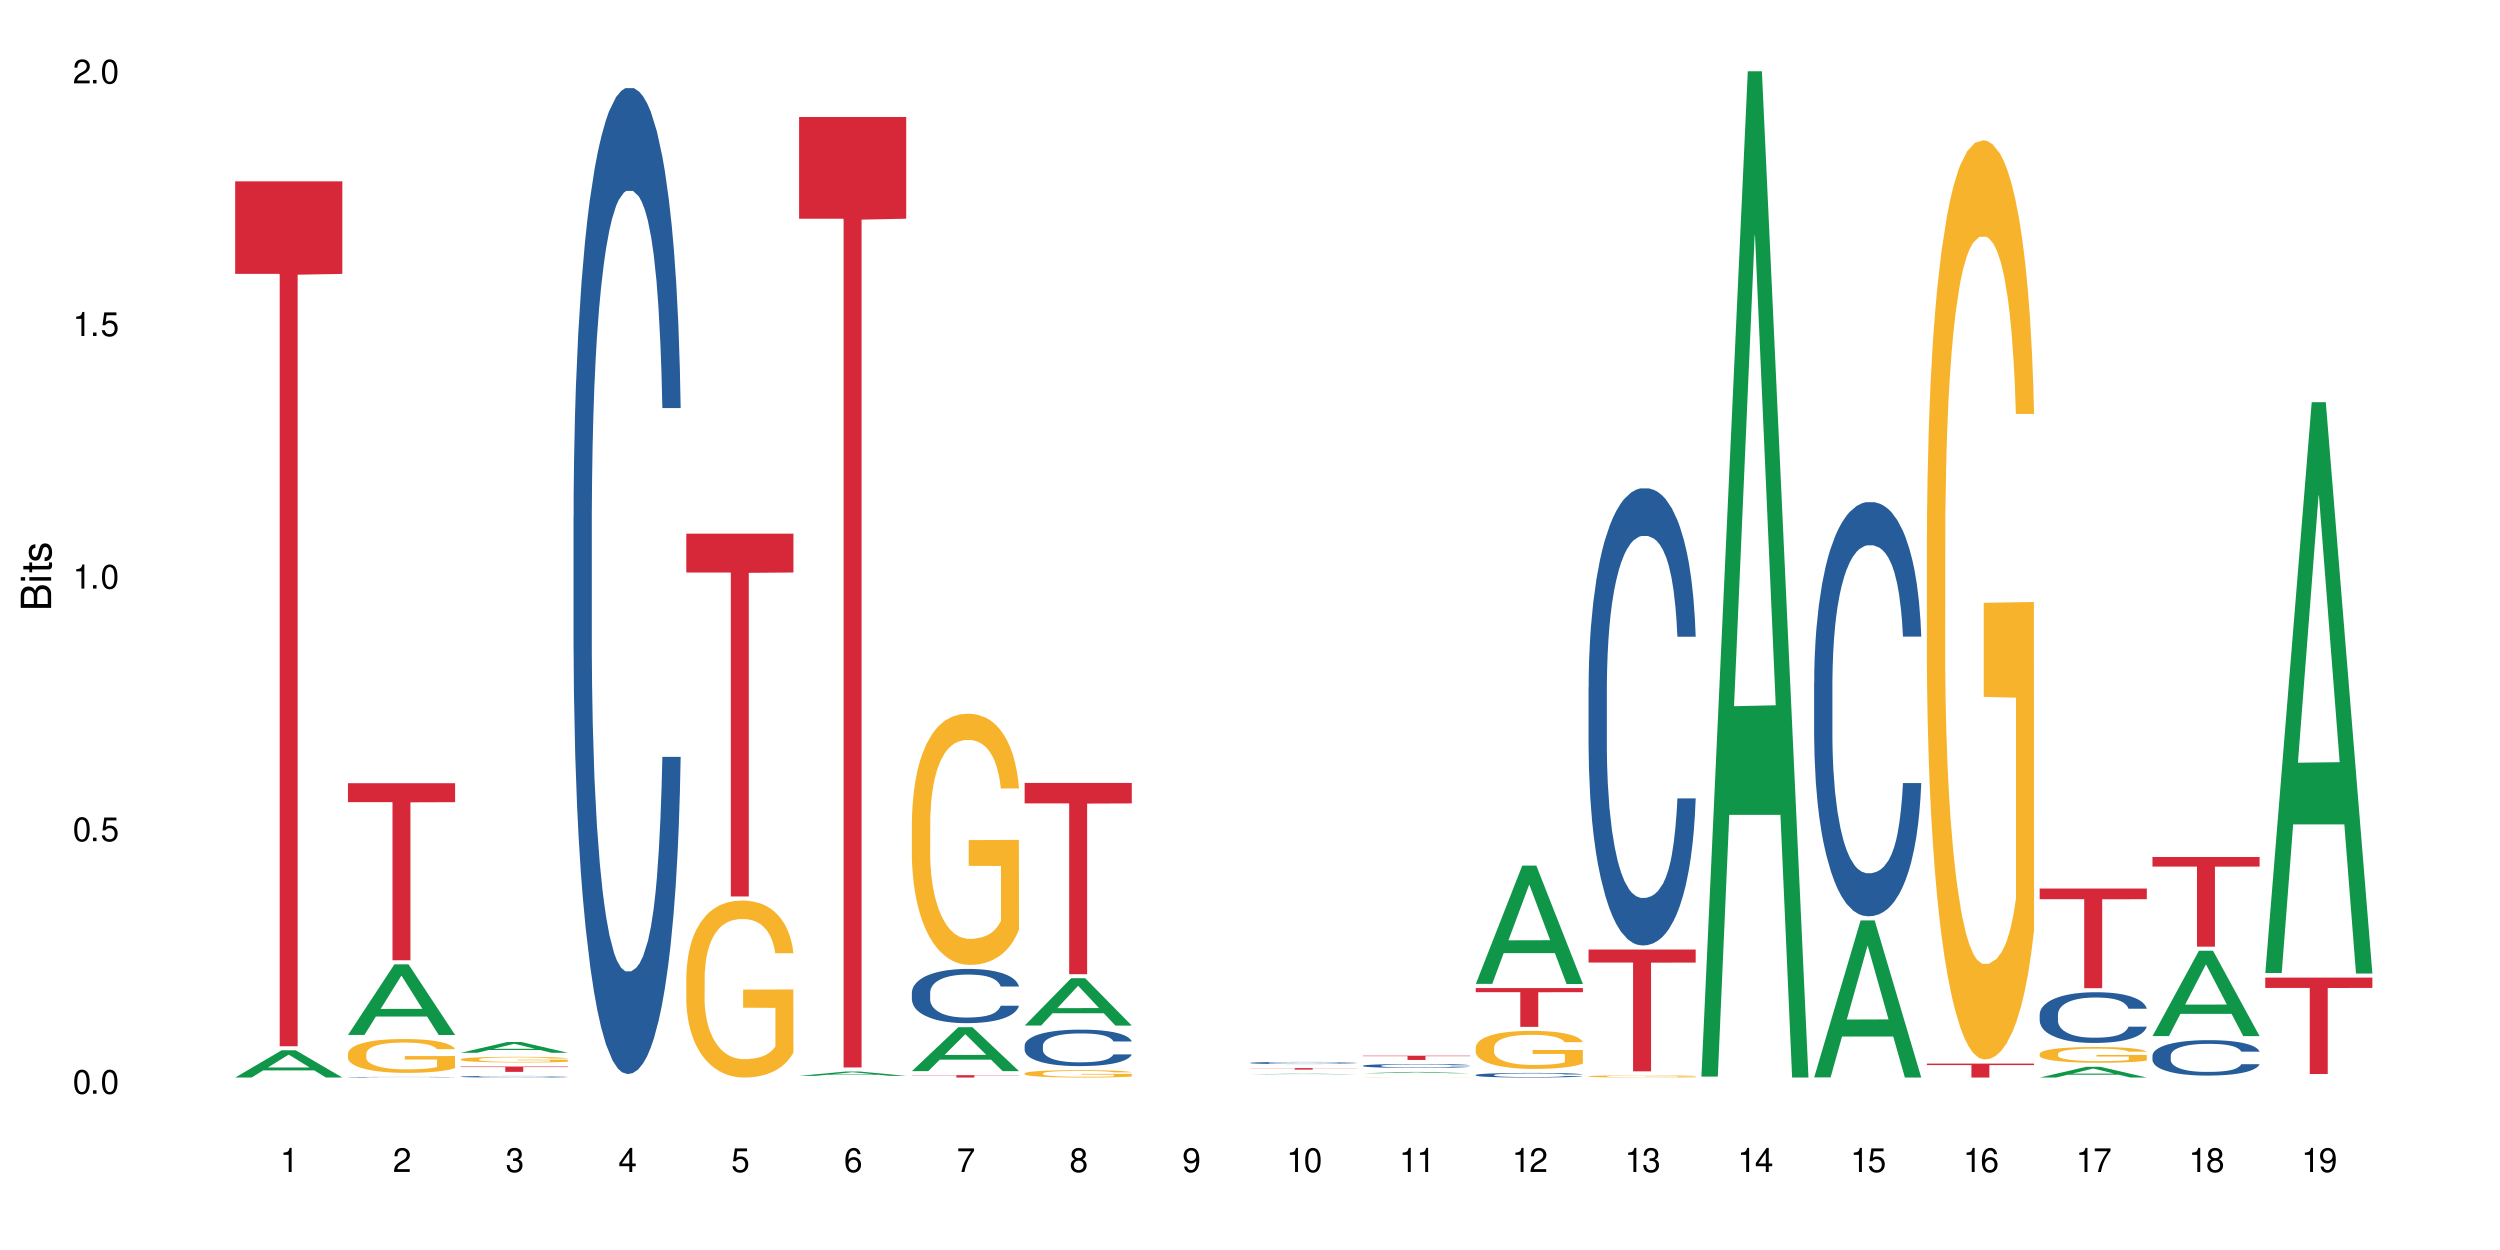 <?xml version="1.0" encoding="UTF-8"?>
<svg xmlns="http://www.w3.org/2000/svg" xmlns:xlink="http://www.w3.org/1999/xlink" width="720" height="360" viewBox="0 0 720 360">
<defs>
<g>
<g id="glyph-0-0">
</g>
<g id="glyph-0-1">
<path d="M 2.641 -6.938 C 2 -6.938 1.422 -6.656 1.078 -6.172 C 0.641 -5.562 0.406 -4.641 0.406 -3.359 C 0.406 -1.016 1.188 0.219 2.641 0.219 C 4.078 0.219 4.859 -1.016 4.859 -3.297 C 4.859 -4.641 4.656 -5.547 4.203 -6.172 C 3.844 -6.656 3.281 -6.938 2.641 -6.938 Z M 2.641 -6.188 C 3.547 -6.188 4 -5.25 4 -3.375 C 4 -1.406 3.562 -0.484 2.625 -0.484 C 1.734 -0.484 1.281 -1.438 1.281 -3.344 C 1.281 -5.25 1.734 -6.188 2.641 -6.188 Z M 2.641 -6.188 "/>
</g>
<g id="glyph-0-2">
<path d="M 1.828 -1 L 0.828 -1 L 0.828 0 L 1.828 0 Z M 1.828 -1 "/>
</g>
<g id="glyph-0-3">
<path d="M 4.562 -6.797 L 1.062 -6.797 L 0.547 -3.094 L 1.328 -3.094 C 1.719 -3.562 2.047 -3.734 2.578 -3.734 C 3.484 -3.734 4.062 -3.109 4.062 -2.094 C 4.062 -1.125 3.484 -0.531 2.578 -0.531 C 1.828 -0.531 1.375 -0.906 1.188 -1.672 L 0.328 -1.672 C 0.453 -1.109 0.547 -0.844 0.75 -0.594 C 1.125 -0.078 1.828 0.219 2.594 0.219 C 3.969 0.219 4.922 -0.781 4.922 -2.219 C 4.922 -3.562 4.031 -4.484 2.719 -4.484 C 2.25 -4.484 1.859 -4.359 1.469 -4.062 L 1.734 -5.969 L 4.562 -5.969 Z M 4.562 -6.797 "/>
</g>
<g id="glyph-0-4">
<path d="M 2.484 -4.938 L 2.484 0 L 3.328 0 L 3.328 -6.938 L 2.766 -6.938 C 2.469 -5.875 2.281 -5.734 0.984 -5.562 L 0.984 -4.938 Z M 2.484 -4.938 "/>
</g>
<g id="glyph-0-5">
<path d="M 4.859 -0.828 L 1.281 -0.828 C 1.359 -1.406 1.672 -1.781 2.5 -2.281 L 3.469 -2.828 C 4.406 -3.344 4.906 -4.062 4.906 -4.906 C 4.906 -5.484 4.672 -6.031 4.266 -6.406 C 3.859 -6.766 3.375 -6.938 2.719 -6.938 C 1.859 -6.938 1.219 -6.625 0.844 -6.031 C 0.609 -5.672 0.5 -5.234 0.484 -4.531 L 1.328 -4.531 C 1.359 -5.016 1.406 -5.281 1.531 -5.516 C 1.75 -5.938 2.188 -6.203 2.703 -6.203 C 3.469 -6.203 4.031 -5.641 4.031 -4.891 C 4.031 -4.344 3.719 -3.859 3.125 -3.516 L 2.234 -3 C 0.812 -2.172 0.406 -1.531 0.328 -0.016 L 4.859 -0.016 Z M 4.859 -0.828 "/>
</g>
<g id="glyph-0-6">
<path d="M 2.125 -3.188 L 2.578 -3.188 C 3.5 -3.188 3.984 -2.766 3.984 -1.922 C 3.984 -1.062 3.469 -0.531 2.594 -0.531 C 1.656 -0.531 1.203 -1 1.156 -2.016 L 0.312 -2.016 C 0.344 -1.453 0.438 -1.094 0.609 -0.781 C 0.953 -0.109 1.625 0.219 2.547 0.219 C 3.953 0.219 4.859 -0.625 4.859 -1.938 C 4.859 -2.828 4.516 -3.297 3.703 -3.594 C 4.344 -3.844 4.656 -4.328 4.656 -5.031 C 4.656 -6.219 3.875 -6.938 2.578 -6.938 C 1.203 -6.938 0.484 -6.172 0.453 -4.703 L 1.297 -4.703 C 1.312 -5.125 1.344 -5.359 1.453 -5.578 C 1.641 -5.969 2.062 -6.203 2.594 -6.203 C 3.344 -6.203 3.797 -5.75 3.797 -5 C 3.797 -4.516 3.609 -4.219 3.25 -4.047 C 3.016 -3.953 2.703 -3.922 2.125 -3.906 Z M 2.125 -3.188 "/>
</g>
<g id="glyph-0-7">
<path d="M 3.141 -1.672 L 3.141 0 L 3.984 0 L 3.984 -1.672 L 4.984 -1.672 L 4.984 -2.438 L 3.984 -2.438 L 3.984 -6.938 L 3.359 -6.938 L 0.266 -2.578 L 0.266 -1.672 Z M 3.141 -2.438 L 1 -2.438 L 3.141 -5.5 Z M 3.141 -2.438 "/>
</g>
<g id="glyph-0-8">
<path d="M 4.781 -5.125 C 4.609 -6.266 3.891 -6.938 2.844 -6.938 C 2.094 -6.938 1.422 -6.578 1.031 -5.953 C 0.594 -5.266 0.406 -4.422 0.406 -3.172 C 0.406 -2 0.578 -1.25 0.984 -0.641 C 1.359 -0.078 1.953 0.219 2.703 0.219 C 3.984 0.219 4.922 -0.75 4.922 -2.094 C 4.922 -3.375 4.062 -4.281 2.844 -4.281 C 2.172 -4.281 1.641 -4.031 1.281 -3.516 C 1.281 -5.234 1.828 -6.188 2.797 -6.188 C 3.391 -6.188 3.797 -5.797 3.938 -5.125 Z M 2.734 -3.531 C 3.547 -3.531 4.062 -2.953 4.062 -2.031 C 4.062 -1.156 3.484 -0.531 2.703 -0.531 C 1.922 -0.531 1.328 -1.188 1.328 -2.078 C 1.328 -2.938 1.906 -3.531 2.734 -3.531 Z M 2.734 -3.531 "/>
</g>
<g id="glyph-0-9">
<path d="M 4.984 -6.797 L 0.438 -6.797 L 0.438 -5.969 L 4.109 -5.969 C 2.5 -3.656 1.828 -2.234 1.328 0 L 2.219 0 C 2.594 -2.172 3.453 -4.047 4.984 -6.094 Z M 4.984 -6.797 "/>
</g>
<g id="glyph-0-10">
<path d="M 3.75 -3.656 C 4.469 -4.094 4.688 -4.438 4.688 -5.078 C 4.688 -6.172 3.844 -6.938 2.641 -6.938 C 1.438 -6.938 0.594 -6.172 0.594 -5.094 C 0.594 -4.438 0.812 -4.094 1.516 -3.656 C 0.734 -3.266 0.359 -2.703 0.359 -1.922 C 0.359 -0.656 1.281 0.219 2.641 0.219 C 3.984 0.219 4.922 -0.656 4.922 -1.922 C 4.922 -2.703 4.531 -3.266 3.75 -3.656 Z M 2.641 -6.188 C 3.359 -6.188 3.812 -5.75 3.812 -5.062 C 3.812 -4.406 3.344 -3.984 2.641 -3.984 C 1.922 -3.984 1.453 -4.406 1.453 -5.078 C 1.453 -5.75 1.922 -6.188 2.641 -6.188 Z M 2.641 -3.266 C 3.484 -3.266 4.062 -2.719 4.062 -1.906 C 4.062 -1.078 3.484 -0.531 2.625 -0.531 C 1.797 -0.531 1.219 -1.094 1.219 -1.906 C 1.219 -2.719 1.781 -3.266 2.641 -3.266 Z M 2.641 -3.266 "/>
</g>
<g id="glyph-0-11">
<path d="M 0.516 -1.578 C 0.672 -0.453 1.406 0.219 2.438 0.219 C 3.188 0.219 3.859 -0.141 4.266 -0.766 C 4.688 -1.453 4.891 -2.297 4.891 -3.547 C 4.891 -4.719 4.703 -5.453 4.312 -6.078 C 3.938 -6.641 3.344 -6.938 2.594 -6.938 C 1.297 -6.938 0.359 -5.969 0.359 -4.625 C 0.359 -3.344 1.234 -2.453 2.453 -2.453 C 3.094 -2.453 3.578 -2.672 4.016 -3.203 C 4 -1.484 3.469 -0.531 2.5 -0.531 C 1.906 -0.531 1.484 -0.906 1.359 -1.578 Z M 2.578 -6.203 C 3.375 -6.203 3.969 -5.531 3.969 -4.641 C 3.969 -3.797 3.391 -3.188 2.547 -3.188 C 1.734 -3.188 1.234 -3.766 1.234 -4.688 C 1.234 -5.562 1.797 -6.203 2.578 -6.203 Z M 2.578 -6.203 "/>
</g>
<g id="glyph-1-0">
</g>
<g id="glyph-1-1">
<path d="M 0 -0.953 L 0 -4.891 C 0 -5.719 -0.234 -6.344 -0.734 -6.797 C -1.188 -7.234 -1.812 -7.469 -2.5 -7.469 C -3.547 -7.469 -4.188 -7 -4.625 -5.875 C -4.984 -6.688 -5.625 -7.094 -6.531 -7.094 C -7.172 -7.094 -7.734 -6.859 -8.141 -6.391 C -8.562 -5.922 -8.75 -5.344 -8.75 -4.5 L -8.75 -0.953 Z M -4.984 -2.062 L -7.766 -2.062 L -7.766 -4.219 C -7.766 -4.844 -7.688 -5.203 -7.453 -5.5 C -7.219 -5.812 -6.859 -5.969 -6.375 -5.969 C -5.891 -5.969 -5.531 -5.812 -5.297 -5.5 C -5.062 -5.203 -4.984 -4.844 -4.984 -4.219 Z M -0.984 -2.062 L -4 -2.062 L -4 -4.781 C -4 -5.766 -3.438 -6.359 -2.484 -6.359 C -1.547 -6.359 -0.984 -5.766 -0.984 -4.781 Z M -0.984 -2.062 "/>
</g>
<g id="glyph-1-2">
<path d="M -6.281 -1.797 L -6.281 -0.797 L 0 -0.797 L 0 -1.797 Z M -8.75 -1.797 L -8.75 -0.797 L -7.484 -0.797 L -7.484 -1.797 Z M -8.75 -1.797 "/>
</g>
<g id="glyph-1-3">
<path d="M -6.281 -3.047 L -6.281 -2.016 L -8.016 -2.016 L -8.016 -1.016 L -6.281 -1.016 L -6.281 -0.172 L -5.469 -0.172 L -5.469 -1.016 L -0.719 -1.016 C -0.078 -1.016 0.281 -1.453 0.281 -2.234 C 0.281 -2.5 0.25 -2.719 0.188 -3.047 L -0.641 -3.047 C -0.609 -2.906 -0.594 -2.766 -0.594 -2.562 C -0.594 -2.141 -0.719 -2.016 -1.156 -2.016 L -5.469 -2.016 L -5.469 -3.047 Z M -6.281 -3.047 "/>
</g>
<g id="glyph-1-4">
<path d="M -4.531 -5.25 C -5.766 -5.25 -6.469 -4.422 -6.469 -2.969 C -6.469 -1.516 -5.719 -0.562 -4.547 -0.562 C -3.562 -0.562 -3.094 -1.062 -2.734 -2.562 L -2.516 -3.484 C -2.344 -4.188 -2.094 -4.469 -1.641 -4.469 C -1.047 -4.469 -0.641 -3.875 -0.641 -3 C -0.641 -2.453 -0.797 -2 -1.062 -1.75 C -1.25 -1.594 -1.422 -1.531 -1.875 -1.469 L -1.875 -0.406 C -0.422 -0.453 0.281 -1.266 0.281 -2.922 C 0.281 -4.5 -0.5 -5.516 -1.719 -5.516 C -2.656 -5.516 -3.172 -4.984 -3.469 -3.734 L -3.703 -2.766 C -3.891 -1.953 -4.156 -1.609 -4.594 -1.609 C -5.188 -1.609 -5.547 -2.125 -5.547 -2.938 C -5.547 -3.75 -5.203 -4.172 -4.531 -4.203 Z M -4.531 -5.25 "/>
</g>
</g>
</defs>
<rect x="-72" y="-36" width="864" height="432" fill="rgb(100%, 100%, 100%)" fill-opacity="1"/>
<path fill-rule="nonzero" fill="rgb(6.275%, 58.824%, 28.235%)" fill-opacity="1" d="M 67.73 310.324 L 67.766 310.316 L 81.117 302.48 L 85.172 302.48 L 98.59 310.332 L 93.875 310.332 L 90.512 308.281 L 75.773 308.281 L 72.477 310.324 L 67.73 310.324 L 77.191 307.434 L 89.16 307.426 L 83.191 303.762 L 83.125 303.754 L 83.059 303.777 L 77.16 307.426 L 77.191 307.434 Z M 67.73 310.324 "/>
<path fill-rule="nonzero" fill="rgb(83.922%, 15.686%, 22.353%)" fill-opacity="1" d="M 67.73 52.215 L 98.59 52.215 L 98.59 78.879 L 85.727 79.113 L 85.727 301.316 L 80.555 301.316 L 80.555 79.348 L 80.48 78.879 L 67.73 78.879 Z M 67.73 52.215 "/>
<path fill-rule="nonzero" fill="rgb(6.275%, 58.824%, 28.235%)" fill-opacity="1" d="M 100.211 298.059 L 100.246 298.039 L 113.598 277.723 L 117.652 277.723 L 131.07 298.078 L 126.355 298.078 L 122.992 292.766 L 108.258 292.766 L 104.961 298.059 L 100.211 298.059 L 109.672 290.566 L 121.641 290.547 L 115.672 281.047 L 115.609 281.027 L 115.543 281.086 L 109.641 290.547 L 109.672 290.566 Z M 100.211 298.059 "/>
<path fill-rule="nonzero" fill="rgb(14.51%, 36.078%, 60%)" fill-opacity="1" d="M 100.211 310.23 L 100.25 310.23 L 100.25 310.227 L 100.363 310.219 L 100.625 310.211 L 100.891 310.207 L 101.566 310.195 L 102.508 310.188 L 103.484 310.18 L 104.199 310.176 L 104.84 310.172 L 106.309 310.168 L 107.25 310.164 L 108.266 310.16 L 109.508 310.156 L 110.41 310.156 L 112.441 310.152 L 120.23 310.152 L 121.438 310.156 L 122.453 310.156 L 124.219 310.16 L 125.801 310.164 L 126.516 310.168 L 127.645 310.172 L 128.512 310.176 L 129.113 310.18 L 129.789 310.188 L 130.391 310.195 L 130.844 310.203 L 131.07 310.211 L 125.801 310.211 L 125.539 310.203 L 125.234 310.199 L 124.672 310.191 L 124.105 310.188 L 123.316 310.184 L 122.602 310.18 L 121.625 310.176 L 120.758 310.176 L 119.855 310.172 L 112.441 310.172 L 111.312 310.176 L 110.523 310.176 L 109.582 310.18 L 108.941 310.184 L 108.152 310.188 L 107.586 310.191 L 106.949 310.199 L 106.57 310.203 L 106.234 310.207 L 105.934 310.211 L 105.707 310.219 L 105.555 310.223 L 105.48 310.23 L 105.48 310.254 L 105.555 310.262 L 105.742 310.27 L 106.234 310.277 L 106.949 310.285 L 107.777 310.293 L 108.566 310.297 L 109.016 310.301 L 109.621 310.305 L 110.559 310.309 L 111.914 310.309 L 112.707 310.312 L 120.27 310.312 L 121.66 310.309 L 122.527 310.305 L 123.281 310.301 L 123.844 310.301 L 124.219 310.297 L 124.785 310.293 L 125.234 310.285 L 125.574 310.281 L 125.801 310.273 L 131.07 310.273 L 130.844 310.281 L 130.504 310.289 L 130.164 310.293 L 129.641 310.297 L 129.035 310.305 L 128.172 310.309 L 127.457 310.312 L 126.516 310.316 L 125.648 310.32 L 124.711 310.324 L 123.316 310.324 L 122.414 310.328 L 121.438 310.328 L 120.27 310.332 L 113.008 310.332 L 111.465 310.328 L 109.543 310.328 L 108.152 310.324 L 107.062 310.32 L 106.121 310.316 L 105.066 310.312 L 103.711 310.305 L 102.883 310.301 L 102.32 310.297 L 101.68 310.289 L 101.227 310.281 L 100.703 310.273 L 100.324 310.262 L 100.211 310.254 Z M 100.211 310.23 "/>
<path fill-rule="nonzero" fill="rgb(96.863%, 70.196%, 16.863%)" fill-opacity="1" d="M 100.211 303.418 L 100.25 303.406 L 100.25 303.23 L 100.398 302.828 L 100.777 302.277 L 101.266 301.824 L 101.793 301.469 L 102.133 301.281 L 102.695 301.012 L 103.184 300.816 L 104.426 300.418 L 106.008 300.043 L 106.871 299.883 L 107.852 299.73 L 109.242 299.562 L 109.883 299.5 L 111.84 299.359 L 114.059 299.27 L 116.508 299.242 L 117.637 299.25 L 119.18 299.285 L 121.285 299.383 L 122.488 299.473 L 123.43 299.562 L 124.41 299.68 L 125.613 299.855 L 126.742 300.07 L 127.645 300.281 L 128.547 300.551 L 129.301 300.836 L 129.941 301.148 L 130.504 301.52 L 130.844 301.832 L 131.07 302.145 L 125.84 302.145 L 125.539 301.832 L 125.199 301.59 L 124.633 301.297 L 124.07 301.086 L 123.504 300.914 L 122.453 300.684 L 121.547 300.543 L 120.418 300.418 L 119.328 300.336 L 118.086 300.281 L 117.332 300.266 L 115.34 300.266 L 113.531 300.328 L 112.48 300.398 L 111.727 300.469 L 110.672 300.605 L 110.035 300.711 L 109.656 300.781 L 108.527 301.059 L 107.777 301.309 L 107.363 301.477 L 106.836 301.742 L 106.457 301.984 L 106.043 302.34 L 105.82 302.605 L 105.52 303.211 L 105.48 304.812 L 105.594 305.152 L 105.82 305.516 L 106.121 305.836 L 106.57 306.176 L 107.023 306.434 L 107.812 306.781 L 108.492 307.012 L 109.016 307.164 L 110.035 307.402 L 110.449 307.484 L 111.426 307.645 L 112.441 307.77 L 113.684 307.875 L 114.625 307.93 L 116.129 307.973 L 118.051 307.973 L 120.309 307.918 L 121.738 307.848 L 122.715 307.777 L 123.355 307.715 L 124.145 307.617 L 124.711 307.527 L 125.234 307.43 L 125.875 307.277 L 125.875 305.152 L 116.582 305.145 L 116.582 304.145 L 131.031 304.137 L 131.07 307.617 L 130.277 307.855 L 129.301 308.09 L 128.359 308.266 L 127.383 308.418 L 125.988 308.586 L 124.859 308.695 L 123.129 308.82 L 121.547 308.898 L 119.895 308.953 L 118.426 308.98 L 116.695 308.988 L 115.152 308.969 L 113.496 308.918 L 112.18 308.844 L 110.973 308.758 L 109.77 308.641 L 108.266 308.453 L 107.285 308.301 L 106.27 308.117 L 105.254 307.895 L 104.352 307.652 L 103.75 307.465 L 103.148 307.254 L 102.508 306.984 L 101.906 306.684 L 101.453 306.406 L 101.039 306.094 L 100.738 305.801 L 100.438 305.402 L 100.289 305.082 L 100.211 304.805 Z M 100.211 303.418 "/>
<path fill-rule="nonzero" fill="rgb(83.922%, 15.686%, 22.353%)" fill-opacity="1" d="M 100.211 225.566 L 131.07 225.566 L 131.07 231.023 L 118.207 231.07 L 118.207 276.559 L 113.035 276.559 L 113.035 231.121 L 112.961 231.023 L 100.211 231.023 Z M 100.211 225.566 "/>
<path fill-rule="nonzero" fill="rgb(6.275%, 58.824%, 28.235%)" fill-opacity="1" d="M 132.691 303.199 L 132.727 303.195 L 146.078 300.105 L 150.133 300.105 L 163.551 303.199 L 158.836 303.199 L 155.473 302.395 L 140.738 302.395 L 137.441 303.199 L 132.691 303.199 L 142.156 302.059 L 154.121 302.055 L 148.156 300.609 L 148.09 300.609 L 148.023 300.617 L 142.121 302.055 L 142.156 302.059 Z M 132.691 303.199 "/>
<path fill-rule="nonzero" fill="rgb(14.51%, 36.078%, 60%)" fill-opacity="1" d="M 132.691 310.07 L 132.73 310.07 L 132.73 310.062 L 132.844 310.047 L 133.105 310.027 L 133.371 310.012 L 134.047 309.988 L 134.988 309.961 L 135.969 309.945 L 136.684 309.934 L 137.32 309.926 L 138.789 309.91 L 139.73 309.902 L 140.746 309.895 L 141.988 309.887 L 142.891 309.883 L 144.922 309.875 L 146.43 309.875 L 147.594 309.871 L 150.117 309.871 L 151.621 309.875 L 152.711 309.875 L 153.918 309.879 L 154.934 309.883 L 156.703 309.891 L 158.281 309.902 L 158.996 309.91 L 160.125 309.922 L 160.992 309.938 L 161.594 309.945 L 162.27 309.961 L 162.871 309.98 L 163.324 310.004 L 163.551 310.02 L 158.281 310.02 L 158.02 310.004 L 157.719 309.992 L 157.152 309.973 L 156.59 309.961 L 155.797 309.949 L 155.082 309.941 L 154.105 309.934 L 153.238 309.93 L 152.336 309.926 L 151.469 309.922 L 149.816 309.918 L 147.895 309.918 L 147.18 309.922 L 145.715 309.926 L 144.922 309.926 L 143.793 309.934 L 143.004 309.938 L 142.062 309.945 L 141.422 309.953 L 140.633 309.965 L 140.07 309.973 L 139.43 309.988 L 139.051 310 L 138.715 310.012 L 138.414 310.023 L 138.188 310.039 L 138.035 310.055 L 137.961 310.07 L 137.961 310.137 L 138.035 310.152 L 138.227 310.168 L 138.715 310.195 L 139.43 310.215 L 140.258 310.234 L 141.047 310.246 L 141.5 310.254 L 142.102 310.258 L 143.043 310.27 L 144.395 310.277 L 145.188 310.281 L 146.391 310.281 L 147.633 310.285 L 149.289 310.285 L 150.754 310.281 L 151.734 310.281 L 152.75 310.277 L 154.141 310.27 L 155.008 310.262 L 155.762 310.254 L 156.324 310.246 L 156.703 310.242 L 157.266 310.227 L 157.719 310.215 L 158.055 310.199 L 158.281 310.184 L 163.551 310.184 L 163.324 310.199 L 162.984 310.219 L 162.648 310.23 L 162.121 310.246 L 161.52 310.258 L 160.652 310.273 L 159.938 310.281 L 158.996 310.293 L 158.133 310.301 L 157.191 310.309 L 155.797 310.316 L 154.895 310.32 L 153.918 310.324 L 152.75 310.328 L 151.281 310.332 L 146.652 310.332 L 145.488 310.328 L 143.945 310.324 L 142.023 310.32 L 140.633 310.309 L 139.543 310.301 L 138.602 310.293 L 137.547 310.281 L 136.191 310.266 L 135.363 310.25 L 134.801 310.238 L 134.16 310.223 L 133.711 310.207 L 133.184 310.184 L 132.805 310.152 L 132.691 310.129 Z M 132.691 310.07 "/>
<path fill-rule="nonzero" fill="rgb(96.863%, 70.196%, 16.863%)" fill-opacity="1" d="M 132.691 305.062 L 132.73 305.062 L 132.73 305.031 L 132.883 304.965 L 133.258 304.871 L 133.746 304.797 L 134.273 304.738 L 134.613 304.707 L 135.176 304.66 L 135.664 304.629 L 136.906 304.562 L 138.488 304.5 L 139.355 304.473 L 140.332 304.445 L 141.723 304.418 L 142.363 304.406 L 144.32 304.383 L 146.543 304.367 L 148.988 304.363 L 150.117 304.367 L 151.66 304.371 L 153.766 304.387 L 154.969 304.402 L 155.91 304.418 L 156.891 304.438 L 158.094 304.469 L 159.223 304.504 L 160.125 304.539 L 161.027 304.582 L 161.781 304.633 L 162.422 304.684 L 162.984 304.746 L 163.324 304.797 L 163.551 304.848 L 158.32 304.848 L 158.02 304.797 L 157.68 304.758 L 157.113 304.707 L 156.551 304.672 L 155.984 304.645 L 154.934 304.605 L 154.031 304.582 L 152.902 304.562 L 151.809 304.547 L 150.566 304.539 L 149.816 304.535 L 147.82 304.535 L 146.016 304.547 L 144.961 304.559 L 144.207 304.57 L 143.156 304.594 L 142.516 304.609 L 142.137 304.621 L 141.008 304.668 L 140.258 304.711 L 139.844 304.738 L 139.316 304.781 L 138.941 304.824 L 138.527 304.883 L 138.301 304.926 L 138 305.027 L 137.961 305.297 L 138.074 305.352 L 138.301 305.414 L 138.602 305.469 L 139.051 305.523 L 139.504 305.566 L 140.293 305.625 L 140.973 305.664 L 141.5 305.688 L 142.516 305.73 L 142.93 305.742 L 143.906 305.77 L 144.922 305.789 L 146.164 305.809 L 147.105 305.816 L 148.609 305.824 L 150.531 305.824 L 152.789 305.816 L 154.219 305.805 L 155.195 305.793 L 155.836 305.781 L 156.625 305.766 L 157.191 305.75 L 157.719 305.734 L 158.355 305.707 L 158.355 305.352 L 149.062 305.352 L 149.062 305.184 L 163.512 305.184 L 163.551 305.766 L 162.762 305.805 L 161.781 305.844 L 160.84 305.875 L 159.863 305.898 L 158.469 305.926 L 157.34 305.945 L 155.609 305.965 L 154.031 305.98 L 152.375 305.988 L 150.906 305.992 L 147.633 305.992 L 145.977 305.98 L 144.66 305.969 L 143.457 305.957 L 142.25 305.938 L 140.746 305.906 L 139.766 305.879 L 138.75 305.848 L 137.734 305.812 L 136.832 305.77 L 136.23 305.738 L 135.629 305.703 L 134.988 305.66 L 134.387 305.609 L 133.934 305.562 L 133.52 305.512 L 133.219 305.461 L 132.918 305.395 L 132.77 305.34 L 132.691 305.293 Z M 132.691 305.062 "/>
<path fill-rule="nonzero" fill="rgb(83.922%, 15.686%, 22.353%)" fill-opacity="1" d="M 132.691 307.156 L 163.551 307.156 L 163.551 307.324 L 150.691 307.324 L 150.691 308.707 L 145.516 308.707 L 145.516 307.328 L 145.441 307.324 L 132.691 307.324 Z M 132.691 307.156 "/>
<path fill-rule="nonzero" fill="rgb(14.51%, 36.078%, 60%)" fill-opacity="1" d="M 165.176 148.934 L 165.211 148.676 L 165.211 142.445 L 165.324 132.582 L 165.59 120.125 L 165.852 111.559 L 166.527 96.246 L 167.469 81.453 L 168.449 70.031 L 169.164 63.285 L 169.801 58.094 L 171.27 48.488 L 172.211 43.559 L 173.227 39.145 L 174.469 34.734 L 175.371 32.137 L 177.402 27.984 L 178.91 26.168 L 180.074 25.391 L 182.598 25.391 L 184.102 26.43 L 185.195 27.727 L 186.398 29.801 L 187.414 32.137 L 189.184 37.848 L 190.762 45.117 L 191.477 49.27 L 192.605 57.316 L 193.473 65.102 L 194.074 71.848 L 194.75 81.453 L 195.355 93.133 L 195.805 106.371 L 196.031 117.531 L 190.762 117.531 L 190.5 107.148 L 190.199 99.102 L 189.633 88.461 L 189.07 80.934 L 188.277 73.406 L 187.562 68.477 L 186.586 63.543 L 185.719 60.43 L 184.816 58.094 L 183.953 56.535 L 182.297 54.98 L 180.375 54.98 L 179.66 55.496 L 178.195 57.574 L 177.402 59.391 L 176.273 63.023 L 175.484 66.398 L 174.543 71.59 L 173.906 76.004 L 173.113 82.75 L 172.551 88.719 L 171.91 97.285 L 171.535 103.773 L 171.195 111.043 L 170.895 119.605 L 170.668 128.691 L 170.52 138.293 L 170.441 147.637 L 170.441 187.867 L 170.52 197.211 L 170.707 208.113 L 171.195 223.945 L 171.91 237.703 L 172.738 248.602 L 173.527 256.391 L 173.98 260.023 L 174.582 264.176 L 175.523 269.367 L 176.879 274.559 L 177.668 276.633 L 178.871 278.711 L 180.113 279.75 L 181.77 279.75 L 183.238 278.711 L 184.215 277.414 L 185.23 275.336 L 186.625 270.922 L 187.488 266.77 L 188.242 261.84 L 188.805 256.906 L 189.184 252.754 L 189.746 244.711 L 190.199 235.883 L 190.535 226.801 L 190.762 217.977 L 196.031 217.977 L 195.805 228.359 L 195.465 238.48 L 195.129 246.008 L 194.602 255.09 L 194 263.137 L 193.133 272.223 L 192.418 278.191 L 191.477 284.68 L 190.613 289.609 L 189.672 294.023 L 188.277 299.215 L 187.375 301.809 L 186.398 304.145 L 185.23 306.223 L 183.762 308.039 L 182.184 309.078 L 180.715 309.336 L 179.137 308.816 L 177.969 307.781 L 176.426 305.445 L 174.508 300.773 L 173.113 295.84 L 172.023 290.91 L 171.082 285.719 L 170.027 278.711 L 168.672 267.289 L 167.848 258.465 L 167.281 251.199 L 166.641 241.074 L 166.191 231.992 L 165.664 217.457 L 165.285 199.027 L 165.176 184.754 Z M 165.176 148.934 "/>
<path fill-rule="nonzero" fill="rgb(96.863%, 70.196%, 16.863%)" fill-opacity="1" d="M 197.656 281.188 L 197.691 281.141 L 197.691 280.211 L 197.844 278.117 L 198.219 275.23 L 198.707 272.855 L 199.234 270.992 L 199.574 270.016 L 200.141 268.617 L 200.629 267.594 L 201.871 265.5 L 203.449 263.543 L 204.316 262.707 L 205.293 261.914 L 206.688 261.031 L 207.324 260.703 L 209.281 259.961 L 211.504 259.492 L 213.949 259.355 L 215.078 259.402 L 216.621 259.586 L 218.727 260.098 L 219.934 260.566 L 220.875 261.031 L 221.852 261.637 L 223.055 262.566 L 224.184 263.684 L 225.086 264.801 L 225.992 266.199 L 226.742 267.688 L 227.383 269.316 L 227.949 271.273 L 228.285 272.902 L 228.512 274.531 L 223.281 274.531 L 222.98 272.902 L 222.641 271.645 L 222.078 270.109 L 221.512 268.992 L 220.949 268.105 L 219.895 266.895 L 218.992 266.152 L 217.863 265.5 L 216.77 265.082 L 215.531 264.801 L 214.777 264.707 L 212.781 264.707 L 210.977 265.035 L 209.922 265.406 L 209.172 265.777 L 208.117 266.477 L 207.477 267.035 L 207.102 267.41 L 205.973 268.852 L 205.219 270.156 L 204.805 271.039 L 204.277 272.438 L 203.902 273.695 L 203.488 275.555 L 203.262 276.953 L 202.961 280.117 L 202.922 288.496 L 203.035 290.266 L 203.262 292.176 L 203.562 293.852 L 204.016 295.621 L 204.465 296.973 L 205.258 298.785 L 205.934 299.996 L 206.461 300.789 L 207.477 302.047 L 207.891 302.465 L 208.867 303.301 L 209.887 303.953 L 211.125 304.512 L 212.066 304.793 L 213.574 305.023 L 215.492 305.023 L 217.75 304.746 L 219.18 304.375 L 220.156 304 L 220.797 303.676 L 221.59 303.164 L 222.152 302.699 L 222.68 302.184 L 223.32 301.395 L 223.32 290.266 L 214.023 290.219 L 214.023 285.008 L 228.473 284.961 L 228.512 303.164 L 227.723 304.418 L 226.742 305.629 L 225.801 306.562 L 224.824 307.352 L 223.434 308.238 L 222.305 308.797 L 220.57 309.449 L 218.992 309.867 L 217.336 310.145 L 215.867 310.285 L 214.137 310.332 L 212.594 310.238 L 210.938 309.961 L 209.621 309.586 L 208.418 309.121 L 207.215 308.516 L 205.707 307.539 L 204.73 306.746 L 203.715 305.77 L 202.699 304.605 L 201.793 303.348 L 201.191 302.371 L 200.59 301.254 L 199.949 299.859 L 199.348 298.273 L 198.898 296.832 L 198.484 295.203 L 198.184 293.664 L 197.883 291.57 L 197.73 289.895 L 197.656 288.453 Z M 197.656 281.188 "/>
<path fill-rule="nonzero" fill="rgb(83.922%, 15.686%, 22.353%)" fill-opacity="1" d="M 197.656 153.699 L 228.512 153.699 L 228.512 164.883 L 215.652 164.98 L 215.652 258.191 L 210.477 258.191 L 210.477 165.082 L 210.402 164.883 L 197.656 164.883 Z M 197.656 153.699 "/>
<path fill-rule="nonzero" fill="rgb(6.275%, 58.824%, 28.235%)" fill-opacity="1" d="M 230.137 309.848 L 230.168 309.848 L 243.52 308.598 L 247.574 308.598 L 260.992 309.848 L 256.277 309.848 L 252.918 309.523 L 238.18 309.523 L 234.883 309.848 L 230.137 309.848 L 239.598 309.387 L 251.566 309.387 L 245.598 308.801 L 245.531 308.801 L 245.465 308.805 L 239.566 309.387 L 239.598 309.387 Z M 230.137 309.848 "/>
<path fill-rule="nonzero" fill="rgb(83.922%, 15.686%, 22.353%)" fill-opacity="1" d="M 230.137 33.691 L 260.992 33.691 L 260.992 62.992 L 248.133 63.25 L 248.133 307.434 L 242.957 307.434 L 242.957 63.508 L 242.883 62.992 L 230.137 62.992 Z M 230.137 33.691 "/>
<path fill-rule="nonzero" fill="rgb(6.275%, 58.824%, 28.235%)" fill-opacity="1" d="M 262.617 308.477 L 262.648 308.465 L 276 295.832 L 280.059 295.832 L 293.473 308.488 L 288.762 308.488 L 285.398 305.188 L 270.66 305.188 L 267.363 308.477 L 262.617 308.477 L 272.078 303.82 L 284.047 303.809 L 278.078 297.902 L 278.012 297.887 L 277.945 297.926 L 272.047 303.809 L 272.078 303.82 Z M 262.617 308.477 "/>
<path fill-rule="nonzero" fill="rgb(14.51%, 36.078%, 60%)" fill-opacity="1" d="M 262.617 285.852 L 262.656 285.84 L 262.656 285.496 L 262.77 284.953 L 263.031 284.27 L 263.293 283.801 L 263.973 282.957 L 264.914 282.145 L 265.891 281.516 L 266.605 281.145 L 267.246 280.859 L 268.715 280.332 L 269.652 280.062 L 270.672 279.82 L 271.91 279.578 L 272.816 279.434 L 274.848 279.207 L 276.352 279.105 L 277.52 279.062 L 280.039 279.062 L 281.547 279.121 L 282.637 279.191 L 283.84 279.305 L 284.855 279.434 L 286.625 279.75 L 288.207 280.148 L 288.922 280.375 L 290.051 280.816 L 290.914 281.246 L 291.516 281.617 L 292.195 282.145 L 292.797 282.785 L 293.25 283.516 L 293.473 284.129 L 288.207 284.129 L 287.941 283.559 L 287.641 283.113 L 287.078 282.531 L 286.512 282.117 L 285.723 281.703 L 285.008 281.43 L 284.027 281.16 L 283.164 280.988 L 282.262 280.859 L 281.395 280.773 L 279.738 280.691 L 277.82 280.691 L 277.105 280.719 L 275.637 280.832 L 274.848 280.934 L 273.719 281.133 L 272.93 281.316 L 271.988 281.602 L 271.348 281.844 L 270.559 282.215 L 269.992 282.543 L 269.352 283.016 L 268.977 283.371 L 268.637 283.77 L 268.336 284.242 L 268.109 284.742 L 267.961 285.27 L 267.887 285.781 L 267.887 287.992 L 267.961 288.508 L 268.148 289.105 L 268.637 289.977 L 269.352 290.73 L 270.18 291.332 L 270.973 291.758 L 271.422 291.957 L 272.023 292.188 L 272.965 292.473 L 274.32 292.758 L 275.109 292.871 L 276.316 292.984 L 277.555 293.043 L 279.211 293.043 L 280.68 292.984 L 281.656 292.914 L 282.676 292.801 L 284.066 292.559 L 284.934 292.328 L 285.684 292.059 L 286.25 291.789 L 286.625 291.559 L 287.191 291.117 L 287.641 290.633 L 287.98 290.133 L 288.207 289.648 L 293.473 289.648 L 293.25 290.219 L 292.91 290.773 L 292.57 291.188 L 292.043 291.688 L 291.441 292.129 L 290.578 292.629 L 289.863 292.957 L 288.922 293.312 L 288.055 293.586 L 287.113 293.828 L 285.723 294.113 L 284.82 294.254 L 283.84 294.383 L 282.676 294.496 L 281.207 294.598 L 279.625 294.652 L 278.16 294.668 L 276.578 294.641 L 275.41 294.582 L 273.867 294.453 L 271.949 294.199 L 270.559 293.926 L 269.465 293.656 L 268.523 293.371 L 267.473 292.984 L 266.117 292.359 L 265.289 291.871 L 264.723 291.473 L 264.086 290.918 L 263.633 290.418 L 263.105 289.617 L 262.73 288.605 L 262.617 287.82 Z M 262.617 285.852 "/>
<path fill-rule="nonzero" fill="rgb(96.863%, 70.196%, 16.863%)" fill-opacity="1" d="M 262.617 236.531 L 262.656 236.465 L 262.656 235.145 L 262.805 232.168 L 263.18 228.07 L 263.672 224.703 L 264.199 222.059 L 264.535 220.672 L 265.102 218.688 L 265.59 217.234 L 266.832 214.262 L 268.414 211.484 L 269.277 210.297 L 270.258 209.172 L 271.648 207.918 L 272.289 207.453 L 274.246 206.398 L 276.465 205.734 L 278.91 205.539 L 280.039 205.605 L 281.582 205.867 L 283.691 206.594 L 284.895 207.254 L 285.836 207.918 L 286.812 208.777 L 288.02 210.098 L 289.148 211.684 L 290.051 213.27 L 290.953 215.25 L 291.707 217.367 L 292.344 219.68 L 292.91 222.457 L 293.25 224.77 L 293.473 227.082 L 288.242 227.082 L 287.941 224.77 L 287.605 222.984 L 287.039 220.805 L 286.477 219.219 L 285.91 217.961 L 284.855 216.242 L 283.953 215.188 L 282.824 214.262 L 281.734 213.664 L 280.492 213.27 L 279.738 213.137 L 277.746 213.137 L 275.938 213.602 L 274.883 214.129 L 274.133 214.656 L 273.078 215.648 L 272.438 216.441 L 272.062 216.969 L 270.934 219.02 L 270.18 220.867 L 269.766 222.125 L 269.238 224.105 L 268.863 225.891 L 268.449 228.535 L 268.223 230.516 L 267.922 235.012 L 267.887 246.906 L 268 249.418 L 268.223 252.125 L 268.523 254.504 L 268.977 257.016 L 269.43 258.934 L 270.219 261.512 L 270.895 263.23 L 271.422 264.352 L 272.438 266.137 L 272.852 266.73 L 273.832 267.922 L 274.848 268.848 L 276.09 269.641 L 277.031 270.035 L 278.535 270.367 L 280.453 270.367 L 282.711 269.969 L 284.141 269.441 L 285.121 268.914 L 285.762 268.449 L 286.551 267.723 L 287.113 267.062 L 287.641 266.336 L 288.281 265.211 L 288.281 249.418 L 278.988 249.352 L 278.988 241.949 L 293.438 241.883 L 293.473 267.723 L 292.684 269.508 L 291.707 271.227 L 290.766 272.547 L 289.785 273.672 L 288.395 274.926 L 287.266 275.719 L 285.535 276.645 L 283.953 277.238 L 282.297 277.637 L 280.832 277.832 L 279.098 277.898 L 277.555 277.766 L 275.902 277.371 L 274.582 276.844 L 273.379 276.18 L 272.176 275.32 L 270.672 273.934 L 269.691 272.812 L 268.676 271.422 L 267.66 269.77 L 266.758 267.988 L 266.156 266.598 L 265.551 265.012 L 264.914 263.031 L 264.312 260.785 L 263.859 258.734 L 263.445 256.422 L 263.145 254.242 L 262.844 251.27 L 262.691 248.887 L 262.617 246.84 Z M 262.617 236.531 "/>
<path fill-rule="nonzero" fill="rgb(83.922%, 15.686%, 22.353%)" fill-opacity="1" d="M 262.617 309.652 L 293.473 309.652 L 293.473 309.727 L 280.613 309.727 L 280.613 310.332 L 275.441 310.332 L 275.441 309.727 L 262.617 309.727 Z M 262.617 309.652 "/>
<path fill-rule="nonzero" fill="rgb(6.275%, 58.824%, 28.235%)" fill-opacity="1" d="M 295.098 295.363 L 295.133 295.348 L 308.484 281.73 L 312.539 281.73 L 325.957 295.375 L 321.242 295.375 L 317.879 291.812 L 303.141 291.812 L 299.844 295.363 L 295.098 295.363 L 304.559 290.34 L 316.527 290.328 L 310.559 283.957 L 310.492 283.945 L 310.43 283.984 L 304.527 290.328 L 304.559 290.34 Z M 295.098 295.363 "/>
<path fill-rule="nonzero" fill="rgb(14.51%, 36.078%, 60%)" fill-opacity="1" d="M 295.098 301.109 L 295.137 301.098 L 295.137 300.867 L 295.25 300.504 L 295.512 300.043 L 295.777 299.727 L 296.453 299.16 L 297.395 298.613 L 298.371 298.188 L 299.086 297.941 L 299.727 297.746 L 301.195 297.391 L 302.137 297.211 L 303.152 297.047 L 304.395 296.883 L 305.297 296.789 L 307.328 296.633 L 308.832 296.566 L 310 296.539 L 312.52 296.539 L 314.027 296.578 L 315.117 296.625 L 316.32 296.703 L 317.336 296.789 L 319.105 297 L 320.688 297.27 L 321.402 297.422 L 322.531 297.719 L 323.395 298.008 L 324 298.258 L 324.676 298.613 L 325.277 299.043 L 325.73 299.535 L 325.957 299.945 L 320.688 299.945 L 320.422 299.562 L 320.121 299.266 L 319.559 298.871 L 318.992 298.594 L 318.203 298.312 L 317.488 298.133 L 316.512 297.949 L 315.645 297.836 L 314.742 297.746 L 313.875 297.691 L 312.219 297.633 L 310.301 297.633 L 309.586 297.652 L 308.117 297.73 L 307.328 297.797 L 306.199 297.93 L 305.41 298.055 L 304.469 298.246 L 303.828 298.41 L 303.039 298.66 L 302.473 298.879 L 301.836 299.199 L 301.457 299.438 L 301.117 299.707 L 300.816 300.023 L 300.594 300.359 L 300.441 300.715 L 300.367 301.059 L 300.367 302.547 L 300.441 302.895 L 300.629 303.297 L 301.117 303.883 L 301.836 304.391 L 302.66 304.797 L 303.453 305.082 L 303.902 305.219 L 304.504 305.371 L 305.445 305.562 L 306.801 305.754 L 307.59 305.832 L 308.797 305.91 L 310.039 305.945 L 311.691 305.945 L 313.16 305.91 L 314.141 305.859 L 315.156 305.785 L 316.547 305.621 L 317.414 305.469 L 318.164 305.285 L 318.73 305.102 L 319.105 304.949 L 319.672 304.652 L 320.121 304.324 L 320.461 303.988 L 320.688 303.66 L 325.957 303.66 L 325.73 304.047 L 325.391 304.422 L 325.051 304.699 L 324.523 305.035 L 323.922 305.332 L 323.059 305.668 L 322.344 305.891 L 321.402 306.129 L 320.535 306.312 L 319.594 306.477 L 318.203 306.668 L 317.301 306.762 L 316.32 306.852 L 315.156 306.926 L 313.688 306.992 L 312.105 307.031 L 310.641 307.043 L 309.059 307.023 L 307.895 306.984 L 306.352 306.898 L 304.43 306.727 L 303.039 306.543 L 301.945 306.359 L 301.008 306.168 L 299.953 305.91 L 298.598 305.484 L 297.77 305.16 L 297.207 304.891 L 296.566 304.516 L 296.113 304.18 L 295.586 303.645 L 295.211 302.961 L 295.098 302.434 Z M 295.098 301.109 "/>
<path fill-rule="nonzero" fill="rgb(96.863%, 70.196%, 16.863%)" fill-opacity="1" d="M 295.098 309.117 L 295.137 309.113 L 295.137 309.074 L 295.285 308.988 L 295.664 308.867 L 296.152 308.77 L 296.68 308.691 L 297.016 308.648 L 297.582 308.594 L 298.07 308.551 L 299.312 308.461 L 300.895 308.379 L 301.758 308.344 L 302.738 308.312 L 304.129 308.277 L 304.77 308.262 L 306.727 308.23 L 308.945 308.211 L 311.391 308.207 L 312.52 308.207 L 314.062 308.215 L 316.172 308.238 L 317.375 308.258 L 318.316 308.277 L 319.293 308.301 L 320.5 308.34 L 321.629 308.387 L 322.531 308.434 L 323.434 308.492 L 324.188 308.555 L 324.828 308.621 L 325.391 308.703 L 325.73 308.77 L 325.957 308.84 L 320.723 308.84 L 320.422 308.77 L 320.086 308.719 L 319.52 308.652 L 318.957 308.609 L 318.391 308.57 L 317.336 308.52 L 316.434 308.488 L 315.305 308.461 L 314.215 308.445 L 312.973 308.434 L 312.219 308.43 L 310.227 308.43 L 308.418 308.441 L 307.367 308.457 L 306.613 308.473 L 305.559 308.504 L 304.918 308.527 L 304.543 308.543 L 303.414 308.602 L 302.66 308.656 L 302.246 308.691 L 301.723 308.75 L 301.344 308.805 L 300.93 308.883 L 300.707 308.941 L 300.402 309.07 L 300.367 309.422 L 300.48 309.496 L 300.707 309.574 L 301.008 309.645 L 301.457 309.719 L 301.91 309.773 L 302.699 309.852 L 303.375 309.902 L 303.902 309.934 L 304.918 309.988 L 305.332 310.004 L 306.312 310.039 L 307.328 310.066 L 308.57 310.09 L 309.512 310.102 L 311.016 310.109 L 312.934 310.109 L 315.191 310.098 L 316.621 310.082 L 317.602 310.066 L 318.242 310.055 L 319.031 310.035 L 319.594 310.016 L 320.121 309.992 L 320.762 309.961 L 320.762 309.496 L 311.469 309.492 L 311.469 309.277 L 325.918 309.273 L 325.957 310.035 L 325.164 310.086 L 324.188 310.137 L 323.246 310.176 L 322.266 310.207 L 320.875 310.246 L 319.746 310.27 L 318.016 310.297 L 316.434 310.312 L 314.777 310.324 L 313.312 310.332 L 311.582 310.332 L 310.039 310.328 L 308.383 310.316 L 307.066 310.301 L 305.859 310.281 L 304.656 310.258 L 303.152 310.215 L 302.172 310.184 L 301.156 310.141 L 300.141 310.094 L 299.238 310.043 L 298.637 310 L 298.035 309.953 L 297.395 309.895 L 296.793 309.828 L 296.34 309.77 L 295.926 309.699 L 295.625 309.637 L 295.324 309.551 L 295.172 309.48 L 295.098 309.418 Z M 295.098 309.117 "/>
<path fill-rule="nonzero" fill="rgb(83.922%, 15.686%, 22.353%)" fill-opacity="1" d="M 295.098 225.484 L 325.957 225.484 L 325.957 231.383 L 313.094 231.434 L 313.094 280.566 L 307.922 280.566 L 307.922 231.484 L 307.848 231.383 L 295.098 231.383 Z M 295.098 225.484 "/>
<path fill-rule="nonzero" fill="rgb(83.922%, 15.686%, 22.353%)" fill-opacity="1" d="M 327.578 307.887 L 358.438 307.887 L 345.574 307.887 L 345.574 307.891 L 340.402 307.891 L 340.402 307.887 Z M 327.578 307.887 "/>
<path fill-rule="nonzero" fill="rgb(6.275%, 58.824%, 28.235%)" fill-opacity="1" d="M 360.059 309.406 L 360.094 309.406 L 373.445 309.211 L 377.5 309.211 L 390.918 309.406 L 386.203 309.406 L 382.84 309.355 L 368.105 309.355 L 364.809 309.406 L 360.059 309.406 L 369.523 309.336 L 381.488 309.336 L 375.523 309.246 L 375.391 309.246 L 369.488 309.336 L 369.523 309.336 Z M 360.059 309.406 "/>
<path fill-rule="nonzero" fill="rgb(14.51%, 36.078%, 60%)" fill-opacity="1" d="M 360.059 306.105 L 360.098 306.105 L 360.098 306.09 L 360.211 306.07 L 360.473 306.043 L 360.738 306.023 L 361.414 305.992 L 362.355 305.957 L 363.336 305.934 L 364.051 305.918 L 364.688 305.906 L 366.156 305.887 L 367.098 305.875 L 368.113 305.867 L 369.355 305.855 L 370.258 305.852 L 372.289 305.844 L 373.797 305.84 L 374.961 305.836 L 377.484 305.836 L 378.988 305.84 L 380.078 305.84 L 381.285 305.848 L 382.301 305.852 L 384.07 305.863 L 385.648 305.879 L 386.363 305.887 L 387.492 305.906 L 388.359 305.922 L 388.961 305.938 L 389.637 305.957 L 390.238 305.984 L 390.691 306.012 L 390.918 306.035 L 385.648 306.035 L 385.387 306.016 L 385.086 305.996 L 384.52 305.973 L 383.957 305.957 L 383.164 305.941 L 382.449 305.93 L 381.473 305.918 L 380.605 305.914 L 379.703 305.906 L 378.84 305.906 L 377.184 305.902 L 374.547 305.902 L 373.082 305.906 L 372.289 305.91 L 371.16 305.918 L 370.371 305.926 L 369.43 305.938 L 368.789 305.945 L 368 305.961 L 367.438 305.973 L 366.797 305.992 L 366.418 306.008 L 366.082 306.023 L 365.781 306.043 L 365.555 306.062 L 365.402 306.082 L 365.328 306.102 L 365.328 306.191 L 365.402 306.211 L 365.594 306.234 L 366.082 306.27 L 366.797 306.297 L 367.625 306.32 L 368.414 306.34 L 368.867 306.348 L 369.469 306.355 L 370.41 306.367 L 371.762 306.379 L 372.555 306.383 L 373.758 306.387 L 375 306.391 L 376.656 306.391 L 378.121 306.387 L 379.102 306.387 L 380.117 306.379 L 381.508 306.371 L 382.375 306.363 L 383.129 306.352 L 383.691 306.34 L 384.07 306.332 L 384.633 306.312 L 385.086 306.293 L 385.422 306.273 L 385.648 306.254 L 390.918 306.254 L 390.691 306.277 L 390.352 306.301 L 390.016 306.316 L 389.488 306.336 L 388.887 306.355 L 388.02 306.375 L 387.305 306.387 L 386.363 306.402 L 385.5 306.41 L 384.559 306.422 L 383.164 306.434 L 382.262 306.438 L 381.285 306.441 L 380.117 306.449 L 378.648 306.453 L 374.02 306.453 L 372.855 306.449 L 371.312 306.445 L 369.395 306.438 L 368 306.426 L 366.91 306.414 L 365.969 306.402 L 364.914 306.387 L 363.559 306.363 L 362.73 306.344 L 362.168 306.328 L 361.527 306.305 L 361.078 306.285 L 360.551 306.254 L 360.172 306.215 L 360.059 306.184 Z M 360.059 306.105 "/>
<path fill-rule="nonzero" fill="rgb(83.922%, 15.686%, 22.353%)" fill-opacity="1" d="M 360.059 307.617 L 390.918 307.617 L 390.918 307.664 L 378.059 307.664 L 378.059 308.051 L 372.883 308.051 L 372.883 307.664 L 360.059 307.664 Z M 360.059 307.617 "/>
<path fill-rule="nonzero" fill="rgb(6.275%, 58.824%, 28.235%)" fill-opacity="1" d="M 392.543 309.102 L 392.574 309.102 L 405.926 308.723 L 409.98 308.723 L 423.398 309.102 L 418.684 309.102 L 415.32 309.004 L 400.586 309.004 L 397.289 309.102 L 392.543 309.102 L 402.004 308.961 L 413.969 308.961 L 408.004 308.785 L 407.871 308.785 L 401.969 308.961 L 402.004 308.961 Z M 392.543 309.102 "/>
<path fill-rule="nonzero" fill="rgb(14.51%, 36.078%, 60%)" fill-opacity="1" d="M 392.543 306.922 L 392.578 306.918 L 392.578 306.895 L 392.691 306.855 L 392.957 306.805 L 393.219 306.773 L 393.895 306.711 L 394.836 306.652 L 395.816 306.605 L 396.531 306.578 L 397.168 306.559 L 398.637 306.52 L 399.578 306.5 L 400.594 306.484 L 401.836 306.465 L 402.738 306.457 L 404.77 306.438 L 406.277 306.434 L 407.441 306.43 L 409.965 306.43 L 411.469 306.434 L 412.562 306.438 L 413.766 306.445 L 414.781 306.457 L 416.551 306.477 L 418.129 306.508 L 418.844 306.523 L 419.973 306.555 L 420.84 306.586 L 421.441 306.613 L 422.117 306.652 L 422.723 306.699 L 423.172 306.75 L 423.398 306.797 L 418.129 306.797 L 417.867 306.754 L 417.566 306.723 L 417 306.68 L 416.438 306.648 L 415.645 306.621 L 414.93 306.602 L 413.953 306.582 L 413.086 306.566 L 412.184 306.559 L 411.32 306.551 L 409.664 306.547 L 407.027 306.547 L 405.562 306.559 L 404.77 306.562 L 403.641 306.578 L 402.852 306.59 L 401.91 306.613 L 401.273 306.629 L 400.48 306.656 L 399.918 306.68 L 399.277 306.715 L 398.902 306.742 L 398.562 306.77 L 398.262 306.805 L 398.035 306.84 L 397.887 306.879 L 397.809 306.914 L 397.809 307.074 L 397.887 307.113 L 398.074 307.156 L 398.562 307.219 L 399.277 307.273 L 400.105 307.316 L 400.895 307.348 L 401.348 307.363 L 401.949 307.379 L 402.891 307.398 L 404.246 307.422 L 405.035 307.43 L 406.238 307.438 L 407.48 307.441 L 409.137 307.441 L 410.605 307.438 L 411.582 307.434 L 412.598 307.422 L 413.992 307.406 L 414.855 307.391 L 415.609 307.371 L 416.172 307.352 L 416.551 307.332 L 417.113 307.301 L 417.566 307.266 L 417.902 307.23 L 418.129 307.195 L 423.398 307.195 L 423.172 307.238 L 422.832 307.277 L 422.496 307.309 L 421.969 307.344 L 421.367 307.375 L 420.5 307.41 L 419.785 307.434 L 418.844 307.461 L 417.98 307.48 L 417.039 307.496 L 415.645 307.52 L 414.742 307.527 L 413.766 307.539 L 412.598 307.547 L 411.129 307.555 L 409.551 307.559 L 406.504 307.559 L 405.336 307.551 L 403.793 307.543 L 401.875 307.523 L 400.48 307.504 L 399.391 307.484 L 398.449 307.465 L 397.395 307.438 L 396.039 307.391 L 395.215 307.355 L 394.648 307.328 L 394.008 307.285 L 393.559 307.25 L 393.031 307.191 L 392.652 307.121 L 392.543 307.062 Z M 392.543 306.922 "/>
<path fill-rule="nonzero" fill="rgb(96.863%, 70.196%, 16.863%)" fill-opacity="1" d="M 392.543 310.293 L 392.578 310.293 L 392.73 310.289 L 393.105 310.285 L 393.594 310.281 L 394.121 310.281 L 394.461 310.277 L 395.516 310.277 L 396.758 310.273 L 398.336 310.27 L 400.18 310.27 L 401.574 310.266 L 415.758 310.266 L 416.738 310.27 L 419.07 310.27 L 419.973 310.273 L 420.879 310.273 L 421.629 310.277 L 422.27 310.277 L 422.832 310.281 L 423.172 310.281 L 423.398 310.285 L 418.168 310.285 L 417.867 310.281 L 417.527 310.281 L 416.965 310.277 L 415.836 310.277 L 414.781 310.273 L 402.363 310.273 L 401.988 310.277 L 400.859 310.277 L 400.105 310.281 L 399.164 310.281 L 398.789 310.285 L 398.375 310.285 L 398.148 310.289 L 397.848 310.293 L 397.809 310.305 L 397.922 310.305 L 398.148 310.309 L 398.449 310.312 L 398.902 310.312 L 399.352 310.316 L 400.145 310.316 L 400.82 310.32 L 402.777 310.32 L 403.754 310.324 L 417.039 310.324 L 417.566 310.32 L 418.207 310.32 L 418.207 310.305 L 408.91 310.305 L 408.91 310.301 L 423.359 310.301 L 423.398 310.324 L 422.609 310.324 L 421.629 310.328 L 418.316 310.328 L 417.188 310.332 L 403.305 310.332 L 402.098 310.328 L 398.602 310.328 L 397.582 310.324 L 396.68 310.324 L 396.078 310.32 L 394.836 310.32 L 394.234 310.316 L 393.781 310.316 L 393.371 310.312 L 393.066 310.309 L 392.766 310.309 L 392.617 310.305 L 392.543 310.305 Z M 392.543 310.293 "/>
<path fill-rule="nonzero" fill="rgb(83.922%, 15.686%, 22.353%)" fill-opacity="1" d="M 392.543 304.043 L 423.398 304.043 L 423.398 304.176 L 410.539 304.176 L 410.539 305.266 L 405.363 305.266 L 405.363 304.176 L 392.543 304.176 Z M 392.543 304.043 "/>
<path fill-rule="nonzero" fill="rgb(6.275%, 58.824%, 28.235%)" fill-opacity="1" d="M 425.023 283.363 L 425.055 283.332 L 438.406 249.297 L 442.461 249.297 L 455.879 283.398 L 451.164 283.398 L 447.801 274.496 L 433.066 274.496 L 429.77 283.363 L 425.023 283.363 L 434.484 270.812 L 446.449 270.781 L 440.484 254.867 L 440.418 254.836 L 440.352 254.93 L 434.449 270.781 L 434.484 270.812 Z M 425.023 283.363 "/>
<path fill-rule="nonzero" fill="rgb(14.51%, 36.078%, 60%)" fill-opacity="1" d="M 425.023 309.586 L 425.059 309.582 L 425.059 309.555 L 425.172 309.508 L 425.438 309.449 L 425.699 309.41 L 426.379 309.34 L 427.316 309.27 L 428.297 309.215 L 429.012 309.184 L 429.652 309.16 L 431.117 309.117 L 432.059 309.094 L 433.074 309.074 L 434.316 309.051 L 435.219 309.039 L 437.254 309.02 L 438.758 309.012 L 439.926 309.008 L 442.445 309.008 L 443.949 309.012 L 445.043 309.02 L 446.246 309.027 L 447.262 309.039 L 449.031 309.066 L 450.609 309.102 L 451.324 309.121 L 452.453 309.156 L 453.32 309.195 L 453.922 309.227 L 454.602 309.27 L 455.203 309.324 L 455.652 309.387 L 455.879 309.438 L 450.609 309.438 L 450.348 309.391 L 450.047 309.352 L 449.48 309.301 L 448.918 309.266 L 448.129 309.23 L 447.414 309.211 L 446.434 309.188 L 445.57 309.172 L 444.664 309.16 L 443.801 309.152 L 442.145 309.145 L 440.227 309.145 L 439.512 309.148 L 438.043 309.16 L 437.254 309.168 L 436.125 309.184 L 435.332 309.199 L 434.391 309.223 L 433.754 309.246 L 432.961 309.277 L 432.398 309.305 L 431.758 309.344 L 431.383 309.375 L 431.043 309.406 L 430.742 309.449 L 430.516 309.488 L 430.367 309.535 L 430.289 309.578 L 430.289 309.766 L 430.367 309.809 L 430.555 309.859 L 431.043 309.934 L 431.758 310 L 432.586 310.051 L 433.375 310.086 L 433.828 310.102 L 434.43 310.121 L 435.371 310.145 L 436.727 310.172 L 437.516 310.18 L 438.719 310.191 L 439.961 310.195 L 441.617 310.195 L 443.086 310.191 L 444.062 310.184 L 445.078 310.176 L 446.473 310.152 L 447.336 310.133 L 448.09 310.109 L 448.656 310.09 L 449.031 310.07 L 449.594 310.031 L 450.047 309.988 L 450.387 309.949 L 450.609 309.906 L 455.879 309.906 L 455.652 309.953 L 455.316 310.004 L 454.977 310.035 L 454.449 310.078 L 453.848 310.117 L 452.98 310.16 L 452.266 310.188 L 451.324 310.219 L 450.461 310.242 L 449.52 310.262 L 448.129 310.285 L 447.223 310.297 L 446.246 310.309 L 445.078 310.316 L 443.613 310.328 L 442.031 310.332 L 440.562 310.332 L 438.984 310.328 L 437.816 310.324 L 436.273 310.312 L 434.355 310.293 L 432.961 310.27 L 431.871 310.246 L 430.93 310.223 L 429.875 310.191 L 428.523 310.137 L 427.695 310.094 L 427.129 310.062 L 426.488 310.016 L 426.039 309.973 L 425.512 309.902 L 425.137 309.816 L 425.023 309.75 Z M 425.023 309.586 "/>
<path fill-rule="nonzero" fill="rgb(96.863%, 70.196%, 16.863%)" fill-opacity="1" d="M 425.023 301.582 L 425.059 301.574 L 425.059 301.375 L 425.211 300.922 L 425.586 300.305 L 426.074 299.793 L 426.602 299.395 L 426.941 299.184 L 427.508 298.883 L 427.996 298.664 L 429.238 298.211 L 430.816 297.793 L 431.684 297.613 L 432.66 297.441 L 434.055 297.254 L 434.695 297.184 L 436.648 297.023 L 438.871 296.922 L 441.316 296.895 L 442.445 296.902 L 443.988 296.941 L 446.094 297.051 L 447.301 297.152 L 448.242 297.254 L 449.219 297.383 L 450.422 297.582 L 451.551 297.824 L 452.453 298.062 L 453.359 298.363 L 454.109 298.684 L 454.75 299.031 L 455.316 299.453 L 455.652 299.805 L 455.879 300.152 L 450.648 300.152 L 450.348 299.805 L 450.008 299.531 L 449.445 299.203 L 448.879 298.965 L 448.316 298.773 L 447.262 298.512 L 446.359 298.352 L 445.23 298.211 L 444.137 298.121 L 442.898 298.062 L 442.145 298.043 L 440.148 298.043 L 438.344 298.113 L 437.289 298.191 L 436.539 298.273 L 435.484 298.422 L 434.844 298.543 L 434.469 298.621 L 433.34 298.934 L 432.586 299.215 L 432.172 299.402 L 431.645 299.703 L 431.27 299.973 L 430.855 300.375 L 430.629 300.672 L 430.328 301.352 L 430.289 303.152 L 430.402 303.535 L 430.629 303.945 L 430.93 304.305 L 431.383 304.684 L 431.832 304.973 L 432.625 305.363 L 433.301 305.625 L 433.828 305.793 L 434.844 306.062 L 435.258 306.152 L 436.234 306.336 L 437.254 306.473 L 438.492 306.594 L 439.434 306.652 L 440.941 306.703 L 442.859 306.703 L 445.117 306.645 L 446.547 306.562 L 447.527 306.484 L 448.164 306.414 L 448.957 306.305 L 449.52 306.203 L 450.047 306.094 L 450.688 305.926 L 450.688 303.535 L 441.391 303.523 L 441.391 302.402 L 455.84 302.395 L 455.879 306.305 L 455.09 306.574 L 454.109 306.836 L 453.172 307.035 L 452.191 307.203 L 450.801 307.395 L 449.672 307.516 L 447.938 307.656 L 446.359 307.746 L 444.703 307.805 L 443.234 307.836 L 441.504 307.844 L 439.961 307.824 L 438.305 307.766 L 436.988 307.684 L 435.785 307.586 L 434.582 307.453 L 433.074 307.246 L 432.098 307.074 L 431.082 306.863 L 430.066 306.613 L 429.16 306.344 L 428.559 306.133 L 427.957 305.895 L 427.316 305.594 L 426.715 305.254 L 426.266 304.945 L 425.852 304.594 L 425.551 304.266 L 425.25 303.812 L 425.098 303.453 L 425.023 303.145 Z M 425.023 301.582 "/>
<path fill-rule="nonzero" fill="rgb(83.922%, 15.686%, 22.353%)" fill-opacity="1" d="M 425.023 284.562 L 455.879 284.562 L 455.879 285.758 L 443.02 285.766 L 443.02 295.73 L 437.844 295.73 L 437.844 285.777 L 437.77 285.758 L 425.023 285.758 Z M 425.023 284.562 "/>
<path fill-rule="nonzero" fill="rgb(14.51%, 36.078%, 60%)" fill-opacity="1" d="M 457.504 197.934 L 457.543 197.812 L 457.543 194.926 L 457.652 190.352 L 457.918 184.574 L 458.18 180.605 L 458.859 173.504 L 459.801 166.645 L 460.777 161.352 L 461.492 158.223 L 462.133 155.816 L 463.598 151.363 L 464.539 149.074 L 465.555 147.031 L 466.797 144.984 L 467.703 143.781 L 469.734 141.855 L 471.238 141.012 L 472.406 140.652 L 474.926 140.652 L 476.43 141.133 L 477.523 141.734 L 478.727 142.699 L 479.742 143.781 L 481.512 146.43 L 483.094 149.797 L 483.809 151.723 L 484.938 155.453 L 485.801 159.062 L 486.402 162.191 L 487.082 166.645 L 487.684 172.059 L 488.133 178.199 L 488.359 183.371 L 483.094 183.371 L 482.828 178.559 L 482.527 174.828 L 481.965 169.895 L 481.398 166.402 L 480.609 162.914 L 479.895 160.629 L 478.914 158.34 L 478.051 156.898 L 477.148 155.816 L 476.281 155.094 L 474.625 154.371 L 472.707 154.371 L 471.992 154.609 L 470.523 155.574 L 469.734 156.418 L 468.605 158.102 L 467.812 159.664 L 466.875 162.07 L 466.234 164.117 L 465.445 167.246 L 464.879 170.016 L 464.238 173.984 L 463.863 176.992 L 463.523 180.363 L 463.223 184.336 L 462.996 188.547 L 462.848 193 L 462.773 197.332 L 462.773 215.984 L 462.848 220.316 L 463.035 225.371 L 463.523 232.711 L 464.238 239.086 L 465.066 244.141 L 465.855 247.754 L 466.309 249.438 L 466.91 251.363 L 467.852 253.77 L 469.207 256.176 L 469.996 257.137 L 471.199 258.102 L 472.441 258.582 L 474.098 258.582 L 475.566 258.102 L 476.543 257.5 L 477.559 256.535 L 478.953 254.492 L 479.816 252.566 L 480.57 250.277 L 481.137 247.992 L 481.512 246.066 L 482.074 242.336 L 482.527 238.246 L 482.867 234.035 L 483.094 229.941 L 488.359 229.941 L 488.133 234.754 L 487.797 239.449 L 487.457 242.938 L 486.93 247.152 L 486.328 250.879 L 485.461 255.094 L 484.746 257.859 L 483.809 260.867 L 482.941 263.156 L 482 265.199 L 480.609 267.609 L 479.707 268.812 L 478.727 269.895 L 477.559 270.855 L 476.094 271.699 L 474.512 272.18 L 473.043 272.301 L 471.465 272.059 L 470.297 271.578 L 468.754 270.496 L 466.836 268.328 L 465.445 266.043 L 464.352 263.758 L 463.41 261.352 L 462.359 258.102 L 461.004 252.805 L 460.176 248.715 L 459.609 245.344 L 458.973 240.652 L 458.52 236.441 L 457.992 229.703 L 457.617 221.156 L 457.504 214.539 Z M 457.504 197.934 "/>
<path fill-rule="nonzero" fill="rgb(96.863%, 70.196%, 16.863%)" fill-opacity="1" d="M 457.504 309.977 L 457.543 309.977 L 457.543 309.965 L 457.691 309.941 L 458.066 309.906 L 458.559 309.875 L 459.082 309.855 L 459.988 309.824 L 460.477 309.812 L 461.719 309.789 L 463.297 309.762 L 464.164 309.754 L 465.141 309.742 L 466.535 309.734 L 467.176 309.73 L 469.133 309.719 L 471.352 309.715 L 473.797 309.711 L 474.926 309.715 L 476.469 309.715 L 478.578 309.723 L 479.781 309.727 L 480.723 309.734 L 481.699 309.742 L 482.902 309.75 L 484.031 309.766 L 484.938 309.777 L 485.84 309.797 L 486.59 309.812 L 487.23 309.832 L 487.797 309.859 L 488.133 309.879 L 488.359 309.898 L 483.129 309.898 L 482.828 309.879 L 482.488 309.863 L 481.926 309.844 L 481.359 309.828 L 480.797 309.82 L 479.742 309.805 L 478.84 309.797 L 477.711 309.789 L 476.621 309.781 L 475.379 309.777 L 472.633 309.777 L 470.824 309.781 L 469.77 309.785 L 469.02 309.789 L 467.965 309.801 L 467.324 309.805 L 466.949 309.812 L 465.82 309.828 L 465.066 309.844 L 464.652 309.855 L 464.125 309.871 L 463.75 309.887 L 463.336 309.91 L 463.109 309.926 L 462.809 309.965 L 462.773 310.066 L 462.883 310.09 L 463.109 310.113 L 463.41 310.133 L 464.316 310.172 L 465.105 310.191 L 465.781 310.207 L 466.309 310.215 L 467.324 310.23 L 467.738 310.238 L 468.719 310.246 L 469.734 310.254 L 470.977 310.262 L 471.914 310.266 L 473.422 310.27 L 475.34 310.27 L 477.598 310.266 L 479.027 310.262 L 480.008 310.254 L 480.645 310.25 L 481.438 310.246 L 482 310.238 L 482.527 310.234 L 483.168 310.223 L 483.168 310.09 L 473.871 310.09 L 473.871 310.023 L 488.324 310.023 L 488.359 310.246 L 487.57 310.262 L 486.59 310.273 L 485.652 310.285 L 484.672 310.297 L 483.281 310.309 L 482.152 310.312 L 480.422 310.32 L 478.84 310.328 L 477.184 310.332 L 472.441 310.332 L 470.785 310.328 L 469.469 310.324 L 467.062 310.309 L 465.555 310.297 L 464.578 310.289 L 463.562 310.277 L 462.547 310.262 L 461.645 310.246 L 461.039 310.234 L 460.438 310.223 L 459.801 310.207 L 459.195 310.188 L 458.746 310.168 L 458.332 310.148 L 458.031 310.129 L 457.73 310.105 L 457.578 310.082 L 457.504 310.066 Z M 457.504 309.977 "/>
<path fill-rule="nonzero" fill="rgb(83.922%, 15.686%, 22.353%)" fill-opacity="1" d="M 457.504 273.465 L 488.359 273.465 L 488.359 277.219 L 475.5 277.254 L 475.5 308.547 L 470.324 308.547 L 470.324 277.285 L 470.25 277.219 L 457.504 277.219 Z M 457.504 273.465 "/>
<path fill-rule="nonzero" fill="rgb(6.275%, 58.824%, 28.235%)" fill-opacity="1" d="M 489.984 310.059 L 490.016 309.789 L 503.367 20.527 L 507.426 20.527 L 520.84 310.332 L 516.129 310.332 L 512.766 234.684 L 498.027 234.684 L 494.73 310.059 L 489.984 310.059 L 499.445 203.391 L 511.414 203.117 L 505.445 67.875 L 505.379 67.602 L 505.312 68.418 L 499.414 203.117 L 499.445 203.391 Z M 489.984 310.059 "/>
<path fill-rule="nonzero" fill="rgb(6.275%, 58.824%, 28.235%)" fill-opacity="1" d="M 522.465 310.289 L 522.5 310.246 L 535.852 265.066 L 539.906 265.066 L 553.324 310.332 L 548.609 310.332 L 545.246 298.516 L 530.508 298.516 L 527.211 310.289 L 522.465 310.289 L 531.926 293.629 L 543.895 293.586 L 537.926 272.461 L 537.859 272.418 L 537.797 272.547 L 531.895 293.586 L 531.926 293.629 Z M 522.465 310.289 "/>
<path fill-rule="nonzero" fill="rgb(14.51%, 36.078%, 60%)" fill-opacity="1" d="M 522.465 196.527 L 522.504 196.418 L 522.504 193.801 L 522.617 189.66 L 522.879 184.426 L 523.145 180.828 L 523.82 174.398 L 524.762 168.184 L 525.738 163.387 L 526.453 160.551 L 527.094 158.371 L 528.562 154.336 L 529.504 152.266 L 530.52 150.414 L 531.762 148.559 L 532.664 147.469 L 534.695 145.727 L 536.199 144.961 L 537.367 144.637 L 539.887 144.637 L 541.395 145.07 L 542.484 145.617 L 543.688 146.488 L 544.707 147.469 L 546.473 149.867 L 548.055 152.922 L 548.77 154.664 L 549.898 158.043 L 550.762 161.316 L 551.367 164.148 L 552.043 168.184 L 552.645 173.09 L 553.098 178.648 L 553.324 183.336 L 548.055 183.336 L 547.789 178.977 L 547.488 175.598 L 546.926 171.125 L 546.359 167.965 L 545.57 164.805 L 544.855 162.73 L 543.879 160.66 L 543.012 159.352 L 542.109 158.371 L 541.242 157.719 L 539.586 157.062 L 537.668 157.062 L 536.953 157.281 L 535.484 158.152 L 534.695 158.918 L 533.566 160.441 L 532.777 161.859 L 531.836 164.039 L 531.195 165.895 L 530.406 168.727 L 529.84 171.234 L 529.203 174.832 L 528.824 177.559 L 528.488 180.609 L 528.184 184.207 L 527.961 188.023 L 527.809 192.059 L 527.734 195.984 L 527.734 212.879 L 527.809 216.805 L 527.996 221.383 L 528.488 228.035 L 529.203 233.812 L 530.027 238.391 L 530.82 241.66 L 531.27 243.188 L 531.875 244.934 L 532.812 247.113 L 534.168 249.293 L 534.957 250.164 L 536.164 251.039 L 537.406 251.473 L 539.059 251.473 L 540.527 251.039 L 541.508 250.492 L 542.523 249.621 L 543.914 247.766 L 544.781 246.023 L 545.531 243.949 L 546.098 241.879 L 546.473 240.137 L 547.039 236.758 L 547.488 233.051 L 547.828 229.234 L 548.055 225.527 L 553.324 225.527 L 553.098 229.887 L 552.758 234.141 L 552.418 237.301 L 551.891 241.117 L 551.289 244.496 L 550.426 248.312 L 549.711 250.82 L 548.77 253.543 L 547.902 255.617 L 546.965 257.469 L 545.57 259.648 L 544.668 260.738 L 543.688 261.723 L 542.523 262.594 L 541.055 263.355 L 539.473 263.793 L 538.008 263.902 L 536.426 263.684 L 535.262 263.246 L 533.719 262.266 L 531.797 260.305 L 530.406 258.234 L 529.312 256.16 L 528.375 253.98 L 527.32 251.039 L 525.965 246.242 L 525.137 242.535 L 524.574 239.48 L 523.934 235.23 L 523.48 231.414 L 522.953 225.309 L 522.578 217.57 L 522.465 211.574 Z M 522.465 196.527 "/>
<path fill-rule="nonzero" fill="rgb(96.863%, 70.196%, 16.863%)" fill-opacity="1" d="M 554.945 153.789 L 554.984 153.547 L 554.984 148.711 L 555.133 137.828 L 555.512 122.84 L 556 110.508 L 556.527 100.836 L 556.867 95.758 L 557.43 88.504 L 557.918 83.184 L 559.16 72.305 L 560.742 62.148 L 561.605 57.797 L 562.586 53.688 L 563.977 49.094 L 564.617 47.402 L 566.574 43.531 L 568.793 41.113 L 571.242 40.391 L 572.371 40.629 L 573.914 41.598 L 576.02 44.258 L 577.223 46.676 L 578.164 49.094 L 579.145 52.238 L 580.348 57.07 L 581.477 62.875 L 582.379 68.68 L 583.281 75.93 L 584.035 83.668 L 584.676 92.133 L 585.238 102.285 L 585.578 110.75 L 585.805 119.211 L 580.574 119.211 L 580.273 110.75 L 579.934 104.223 L 579.367 96.242 L 578.805 90.438 L 578.238 85.844 L 577.188 79.559 L 576.281 75.691 L 575.152 72.305 L 574.062 70.129 L 572.82 68.68 L 572.07 68.195 L 570.074 68.195 L 568.27 69.887 L 567.215 71.82 L 566.461 73.754 L 565.406 77.383 L 564.77 80.285 L 564.391 82.219 L 563.262 89.715 L 562.512 96.484 L 562.098 101.078 L 561.57 108.332 L 561.191 114.859 L 560.777 124.531 L 560.555 131.785 L 560.254 148.227 L 560.215 191.746 L 560.328 200.938 L 560.555 210.848 L 560.855 219.555 L 561.305 228.742 L 561.758 235.754 L 562.547 245.184 L 563.227 251.469 L 563.754 255.578 L 564.77 262.109 L 565.184 264.285 L 566.16 268.637 L 567.176 272.02 L 568.418 274.922 L 569.359 276.375 L 570.863 277.582 L 572.785 277.582 L 575.043 276.133 L 576.473 274.199 L 577.449 272.262 L 578.09 270.57 L 578.879 267.91 L 579.445 265.492 L 579.973 262.832 L 580.609 258.723 L 580.609 200.938 L 571.316 200.695 L 571.316 173.613 L 585.766 173.371 L 585.805 267.91 L 585.012 274.438 L 584.035 280.727 L 583.094 285.562 L 582.117 289.672 L 580.723 294.266 L 579.594 297.168 L 577.863 300.551 L 576.281 302.727 L 574.629 304.18 L 573.16 304.906 L 571.43 305.145 L 569.887 304.664 L 568.23 303.211 L 566.914 301.277 L 565.707 298.859 L 564.504 295.715 L 563 290.641 L 562.02 286.527 L 561.004 281.449 L 559.988 275.406 L 559.086 268.879 L 558.484 263.801 L 557.883 257.996 L 557.242 250.742 L 556.641 242.523 L 556.188 235.027 L 555.773 226.566 L 555.473 218.586 L 555.172 207.707 L 555.023 199 L 554.945 191.508 Z M 554.945 153.789 "/>
<path fill-rule="nonzero" fill="rgb(83.922%, 15.686%, 22.353%)" fill-opacity="1" d="M 554.945 306.309 L 585.805 306.309 L 585.805 306.742 L 572.941 306.746 L 572.941 310.332 L 567.77 310.332 L 567.77 306.75 L 567.695 306.742 L 554.945 306.742 Z M 554.945 306.309 "/>
<path fill-rule="nonzero" fill="rgb(6.275%, 58.824%, 28.235%)" fill-opacity="1" d="M 587.426 310.328 L 587.461 310.328 L 600.812 307.242 L 604.867 307.242 L 618.285 310.332 L 613.57 310.332 L 610.207 309.527 L 595.473 309.527 L 592.176 310.328 L 587.426 310.328 L 596.891 309.191 L 608.855 309.188 L 602.891 307.746 L 602.824 307.742 L 602.758 307.754 L 596.855 309.188 L 596.891 309.191 Z M 587.426 310.328 "/>
<path fill-rule="nonzero" fill="rgb(14.51%, 36.078%, 60%)" fill-opacity="1" d="M 587.426 292.125 L 587.465 292.113 L 587.465 291.793 L 587.578 291.285 L 587.84 290.645 L 588.105 290.203 L 588.781 289.418 L 589.723 288.656 L 590.703 288.07 L 591.418 287.723 L 592.055 287.457 L 593.523 286.961 L 594.465 286.707 L 595.48 286.48 L 596.723 286.254 L 597.625 286.121 L 599.656 285.91 L 601.164 285.816 L 602.328 285.773 L 604.852 285.773 L 606.355 285.828 L 607.445 285.895 L 608.652 286 L 609.668 286.121 L 611.438 286.414 L 613.016 286.789 L 613.73 287.004 L 614.859 287.418 L 615.727 287.816 L 616.328 288.164 L 617.004 288.656 L 617.605 289.258 L 618.059 289.938 L 618.285 290.512 L 613.016 290.512 L 612.754 289.977 L 612.453 289.562 L 611.887 289.016 L 611.324 288.629 L 610.531 288.242 L 609.816 287.988 L 608.84 287.738 L 607.973 287.578 L 607.07 287.457 L 606.207 287.375 L 604.551 287.297 L 602.629 287.297 L 601.914 287.324 L 600.449 287.43 L 599.656 287.523 L 598.527 287.711 L 597.738 287.883 L 596.797 288.148 L 596.156 288.375 L 595.367 288.723 L 594.805 289.031 L 594.164 289.473 L 593.789 289.805 L 593.449 290.18 L 593.148 290.617 L 592.922 291.086 L 592.77 291.578 L 592.695 292.059 L 592.695 294.129 L 592.77 294.609 L 592.961 295.168 L 593.449 295.984 L 594.164 296.691 L 594.992 297.25 L 595.781 297.652 L 596.234 297.836 L 596.836 298.051 L 597.777 298.316 L 599.129 298.586 L 599.922 298.691 L 601.125 298.797 L 602.367 298.852 L 604.023 298.852 L 605.488 298.797 L 606.469 298.73 L 607.484 298.625 L 608.875 298.398 L 609.742 298.184 L 610.496 297.93 L 611.059 297.676 L 611.438 297.465 L 612 297.051 L 612.453 296.598 L 612.789 296.129 L 613.016 295.676 L 618.285 295.676 L 618.059 296.211 L 617.719 296.73 L 617.383 297.117 L 616.855 297.582 L 616.254 297.996 L 615.387 298.465 L 614.672 298.77 L 613.73 299.105 L 612.867 299.359 L 611.926 299.586 L 610.531 299.852 L 609.629 299.984 L 608.652 300.105 L 607.484 300.211 L 606.016 300.305 L 604.438 300.359 L 602.969 300.371 L 601.387 300.348 L 600.223 300.293 L 598.68 300.172 L 596.762 299.934 L 595.367 299.68 L 594.277 299.426 L 593.336 299.16 L 592.281 298.797 L 590.926 298.211 L 590.098 297.758 L 589.535 297.383 L 588.895 296.863 L 588.445 296.395 L 587.918 295.648 L 587.539 294.703 L 587.426 293.969 Z M 587.426 292.125 "/>
<path fill-rule="nonzero" fill="rgb(96.863%, 70.196%, 16.863%)" fill-opacity="1" d="M 587.426 303.48 L 587.465 303.477 L 587.465 303.395 L 587.617 303.207 L 587.992 302.949 L 588.48 302.738 L 589.008 302.574 L 589.348 302.484 L 589.91 302.363 L 590.398 302.27 L 591.641 302.086 L 593.223 301.91 L 594.09 301.836 L 595.066 301.766 L 596.457 301.688 L 597.098 301.656 L 599.055 301.59 L 601.277 301.551 L 603.723 301.535 L 604.852 301.539 L 606.395 301.559 L 608.5 301.602 L 609.703 301.645 L 610.645 301.688 L 611.625 301.738 L 612.828 301.824 L 613.957 301.922 L 614.859 302.023 L 615.762 302.145 L 616.516 302.277 L 617.156 302.426 L 617.719 302.598 L 618.059 302.742 L 618.285 302.887 L 613.055 302.887 L 612.754 302.742 L 612.414 302.633 L 611.852 302.496 L 611.285 302.395 L 610.723 302.316 L 609.668 302.207 L 608.766 302.141 L 607.637 302.086 L 606.543 302.047 L 605.301 302.023 L 604.551 302.012 L 602.555 302.012 L 600.75 302.043 L 599.695 302.074 L 598.941 302.109 L 597.891 302.172 L 597.25 302.223 L 596.871 302.254 L 595.742 302.383 L 594.992 302.5 L 594.578 302.578 L 594.051 302.703 L 593.676 302.812 L 593.262 302.98 L 593.035 303.105 L 592.734 303.387 L 592.695 304.133 L 592.809 304.289 L 593.035 304.461 L 593.336 304.609 L 593.789 304.766 L 594.238 304.887 L 595.027 305.051 L 595.707 305.156 L 596.234 305.227 L 597.25 305.34 L 597.664 305.379 L 598.641 305.453 L 599.656 305.508 L 600.898 305.559 L 601.84 305.586 L 603.344 305.605 L 605.266 305.605 L 607.523 305.582 L 608.953 305.547 L 609.93 305.516 L 610.57 305.484 L 611.359 305.438 L 611.926 305.398 L 612.453 305.352 L 613.09 305.281 L 613.09 304.289 L 603.797 304.285 L 603.797 303.82 L 618.246 303.816 L 618.285 305.438 L 617.496 305.551 L 616.516 305.66 L 615.574 305.742 L 614.598 305.812 L 613.203 305.891 L 612.074 305.941 L 610.344 306 L 608.766 306.035 L 607.109 306.062 L 605.641 306.074 L 603.91 306.078 L 602.367 306.07 L 600.711 306.043 L 599.395 306.012 L 598.191 305.969 L 596.984 305.918 L 595.48 305.828 L 594.504 305.758 L 593.484 305.672 L 592.469 305.566 L 591.566 305.457 L 590.965 305.367 L 590.363 305.27 L 589.723 305.145 L 589.121 305.004 L 588.668 304.875 L 588.254 304.73 L 587.953 304.594 L 587.652 304.406 L 587.504 304.258 L 587.426 304.129 Z M 587.426 303.48 "/>
<path fill-rule="nonzero" fill="rgb(83.922%, 15.686%, 22.353%)" fill-opacity="1" d="M 587.426 255.895 L 618.285 255.895 L 618.285 258.969 L 605.426 258.996 L 605.426 284.609 L 600.25 284.609 L 600.25 259.023 L 600.176 258.969 L 587.426 258.969 Z M 587.426 255.895 "/>
<path fill-rule="nonzero" fill="rgb(6.275%, 58.824%, 28.235%)" fill-opacity="1" d="M 619.91 298.387 L 619.941 298.363 L 633.293 273.812 L 637.348 273.812 L 650.766 298.41 L 646.051 298.41 L 642.688 291.988 L 627.953 291.988 L 624.656 298.387 L 619.91 298.387 L 629.371 289.332 L 641.336 289.309 L 635.371 277.832 L 635.305 277.809 L 635.238 277.875 L 629.336 289.309 L 629.371 289.332 Z M 619.91 298.387 "/>
<path fill-rule="nonzero" fill="rgb(14.51%, 36.078%, 60%)" fill-opacity="1" d="M 619.91 304.008 L 619.945 304 L 619.945 303.777 L 620.059 303.422 L 620.324 302.973 L 620.586 302.668 L 621.262 302.117 L 622.203 301.586 L 623.184 301.176 L 623.898 300.934 L 624.539 300.746 L 626.004 300.402 L 626.945 300.227 L 627.961 300.066 L 629.203 299.906 L 630.105 299.816 L 632.137 299.664 L 633.645 299.602 L 634.809 299.57 L 637.332 299.57 L 638.836 299.609 L 639.93 299.656 L 641.133 299.73 L 642.148 299.816 L 643.918 300.02 L 645.496 300.281 L 646.211 300.43 L 647.34 300.719 L 648.207 301 L 648.809 301.242 L 649.484 301.586 L 650.09 302.004 L 650.539 302.48 L 650.766 302.883 L 645.496 302.883 L 645.234 302.508 L 644.934 302.219 L 644.367 301.836 L 643.805 301.566 L 643.016 301.297 L 642.297 301.121 L 641.32 300.941 L 640.453 300.832 L 639.551 300.746 L 638.688 300.691 L 637.031 300.637 L 635.109 300.637 L 634.395 300.652 L 632.93 300.727 L 632.137 300.793 L 631.008 300.922 L 630.219 301.047 L 629.277 301.23 L 628.641 301.391 L 627.848 301.633 L 627.285 301.848 L 626.645 302.152 L 626.27 302.387 L 625.93 302.648 L 625.629 302.957 L 625.402 303.281 L 625.254 303.629 L 625.176 303.961 L 625.176 305.406 L 625.254 305.742 L 625.441 306.133 L 625.93 306.703 L 626.645 307.195 L 627.473 307.59 L 628.262 307.867 L 628.715 308 L 629.316 308.148 L 630.258 308.336 L 631.613 308.52 L 632.402 308.594 L 633.605 308.668 L 634.848 308.707 L 636.504 308.707 L 637.973 308.668 L 638.949 308.625 L 639.965 308.547 L 641.359 308.391 L 642.223 308.242 L 642.977 308.062 L 643.539 307.887 L 643.918 307.738 L 644.48 307.449 L 644.934 307.133 L 645.273 306.805 L 645.496 306.488 L 650.766 306.488 L 650.539 306.863 L 650.199 307.227 L 649.863 307.496 L 649.336 307.82 L 648.734 308.109 L 647.867 308.438 L 647.152 308.652 L 646.211 308.883 L 645.348 309.062 L 644.406 309.219 L 643.016 309.406 L 642.109 309.5 L 641.133 309.582 L 639.965 309.656 L 638.5 309.723 L 636.918 309.762 L 635.449 309.77 L 633.871 309.75 L 632.703 309.715 L 631.16 309.629 L 629.242 309.461 L 627.848 309.285 L 626.758 309.109 L 625.816 308.922 L 624.762 308.668 L 623.41 308.258 L 622.582 307.941 L 622.016 307.684 L 621.375 307.316 L 620.926 306.992 L 620.398 306.469 L 620.023 305.809 L 619.91 305.297 Z M 619.91 304.008 "/>
<path fill-rule="nonzero" fill="rgb(83.922%, 15.686%, 22.353%)" fill-opacity="1" d="M 619.91 246.812 L 650.766 246.812 L 650.766 249.578 L 637.906 249.605 L 637.906 272.648 L 632.73 272.648 L 632.73 249.629 L 632.656 249.578 L 619.91 249.578 Z M 619.91 246.812 "/>
<path fill-rule="nonzero" fill="rgb(6.275%, 58.824%, 28.235%)" fill-opacity="1" d="M 652.391 280.23 L 652.422 280.078 L 665.773 115.828 L 669.828 115.828 L 683.246 280.387 L 678.531 280.387 L 675.168 237.43 L 660.434 237.43 L 657.137 280.23 L 652.391 280.23 L 661.852 219.66 L 673.816 219.508 L 667.852 142.711 L 667.785 142.559 L 667.719 143.02 L 661.816 219.508 L 661.852 219.66 Z M 652.391 280.23 "/>
<path fill-rule="nonzero" fill="rgb(83.922%, 15.686%, 22.353%)" fill-opacity="1" d="M 652.391 281.551 L 683.246 281.551 L 683.246 284.52 L 670.387 284.547 L 670.387 309.312 L 665.211 309.312 L 665.211 284.574 L 665.137 284.52 L 652.391 284.52 Z M 652.391 281.551 "/>
<g fill="rgb(0%, 0%, 0%)" fill-opacity="1">
<use xlink:href="#glyph-0-1" x="20.965" y="314.993"/>
<use xlink:href="#glyph-0-2" x="25.965" y="314.993"/>
<use xlink:href="#glyph-0-1" x="28.965" y="314.993"/>
</g>
<g fill="rgb(0%, 0%, 0%)" fill-opacity="1">
<use xlink:href="#glyph-0-1" x="20.965" y="242.251"/>
<use xlink:href="#glyph-0-2" x="25.965" y="242.251"/>
<use xlink:href="#glyph-0-3" x="28.965" y="242.251"/>
</g>
<g fill="rgb(0%, 0%, 0%)" fill-opacity="1">
<use xlink:href="#glyph-0-4" x="20.965" y="169.509"/>
<use xlink:href="#glyph-0-2" x="25.965" y="169.509"/>
<use xlink:href="#glyph-0-1" x="28.965" y="169.509"/>
</g>
<g fill="rgb(0%, 0%, 0%)" fill-opacity="1">
<use xlink:href="#glyph-0-4" x="20.965" y="96.767"/>
<use xlink:href="#glyph-0-2" x="25.965" y="96.767"/>
<use xlink:href="#glyph-0-3" x="28.965" y="96.767"/>
</g>
<g fill="rgb(0%, 0%, 0%)" fill-opacity="1">
<use xlink:href="#glyph-0-5" x="20.965" y="24.024"/>
<use xlink:href="#glyph-0-2" x="25.965" y="24.024"/>
<use xlink:href="#glyph-0-1" x="28.965" y="24.024"/>
</g>
<g fill="rgb(0%, 0%, 0%)" fill-opacity="1">
<use xlink:href="#glyph-0-4" x="80.66" y="337.532"/>
</g>
<g fill="rgb(0%, 0%, 0%)" fill-opacity="1">
<use xlink:href="#glyph-0-5" x="113.141" y="337.532"/>
</g>
<g fill="rgb(0%, 0%, 0%)" fill-opacity="1">
<use xlink:href="#glyph-0-6" x="145.621" y="337.532"/>
</g>
<g fill="rgb(0%, 0%, 0%)" fill-opacity="1">
<use xlink:href="#glyph-0-7" x="178.102" y="337.532"/>
</g>
<g fill="rgb(0%, 0%, 0%)" fill-opacity="1">
<use xlink:href="#glyph-0-3" x="210.582" y="337.532"/>
</g>
<g fill="rgb(0%, 0%, 0%)" fill-opacity="1">
<use xlink:href="#glyph-0-8" x="243.066" y="337.532"/>
</g>
<g fill="rgb(0%, 0%, 0%)" fill-opacity="1">
<use xlink:href="#glyph-0-9" x="275.547" y="337.532"/>
</g>
<g fill="rgb(0%, 0%, 0%)" fill-opacity="1">
<use xlink:href="#glyph-0-10" x="308.027" y="337.532"/>
</g>
<g fill="rgb(0%, 0%, 0%)" fill-opacity="1">
<use xlink:href="#glyph-0-11" x="340.508" y="337.532"/>
</g>
<g fill="rgb(0%, 0%, 0%)" fill-opacity="1">
<use xlink:href="#glyph-0-4" x="370.488" y="337.532"/>
<use xlink:href="#glyph-0-1" x="375.488" y="337.532"/>
</g>
<g fill="rgb(0%, 0%, 0%)" fill-opacity="1">
<use xlink:href="#glyph-0-4" x="402.969" y="337.532"/>
<use xlink:href="#glyph-0-4" x="407.969" y="337.532"/>
</g>
<g fill="rgb(0%, 0%, 0%)" fill-opacity="1">
<use xlink:href="#glyph-0-4" x="435.449" y="337.532"/>
<use xlink:href="#glyph-0-5" x="440.449" y="337.532"/>
</g>
<g fill="rgb(0%, 0%, 0%)" fill-opacity="1">
<use xlink:href="#glyph-0-4" x="467.934" y="337.532"/>
<use xlink:href="#glyph-0-6" x="472.934" y="337.532"/>
</g>
<g fill="rgb(0%, 0%, 0%)" fill-opacity="1">
<use xlink:href="#glyph-0-4" x="500.414" y="337.532"/>
<use xlink:href="#glyph-0-7" x="505.414" y="337.532"/>
</g>
<g fill="rgb(0%, 0%, 0%)" fill-opacity="1">
<use xlink:href="#glyph-0-4" x="532.895" y="337.532"/>
<use xlink:href="#glyph-0-3" x="537.895" y="337.532"/>
</g>
<g fill="rgb(0%, 0%, 0%)" fill-opacity="1">
<use xlink:href="#glyph-0-4" x="565.375" y="337.532"/>
<use xlink:href="#glyph-0-8" x="570.375" y="337.532"/>
</g>
<g fill="rgb(0%, 0%, 0%)" fill-opacity="1">
<use xlink:href="#glyph-0-4" x="597.855" y="337.532"/>
<use xlink:href="#glyph-0-9" x="602.855" y="337.532"/>
</g>
<g fill="rgb(0%, 0%, 0%)" fill-opacity="1">
<use xlink:href="#glyph-0-4" x="630.336" y="337.532"/>
<use xlink:href="#glyph-0-10" x="635.336" y="337.532"/>
</g>
<g fill="rgb(0%, 0%, 0%)" fill-opacity="1">
<use xlink:href="#glyph-0-4" x="662.816" y="337.532"/>
<use xlink:href="#glyph-0-11" x="667.816" y="337.532"/>
</g>
<g fill="rgb(0%, 0%, 0%)" fill-opacity="1">
<use xlink:href="#glyph-1-1" x="14.725" y="176.012"/>
<use xlink:href="#glyph-1-2" x="14.725" y="168.012"/>
<use xlink:href="#glyph-1-3" x="14.725" y="165.012"/>
<use xlink:href="#glyph-1-4" x="14.725" y="162.012"/>
</g>
</svg>
